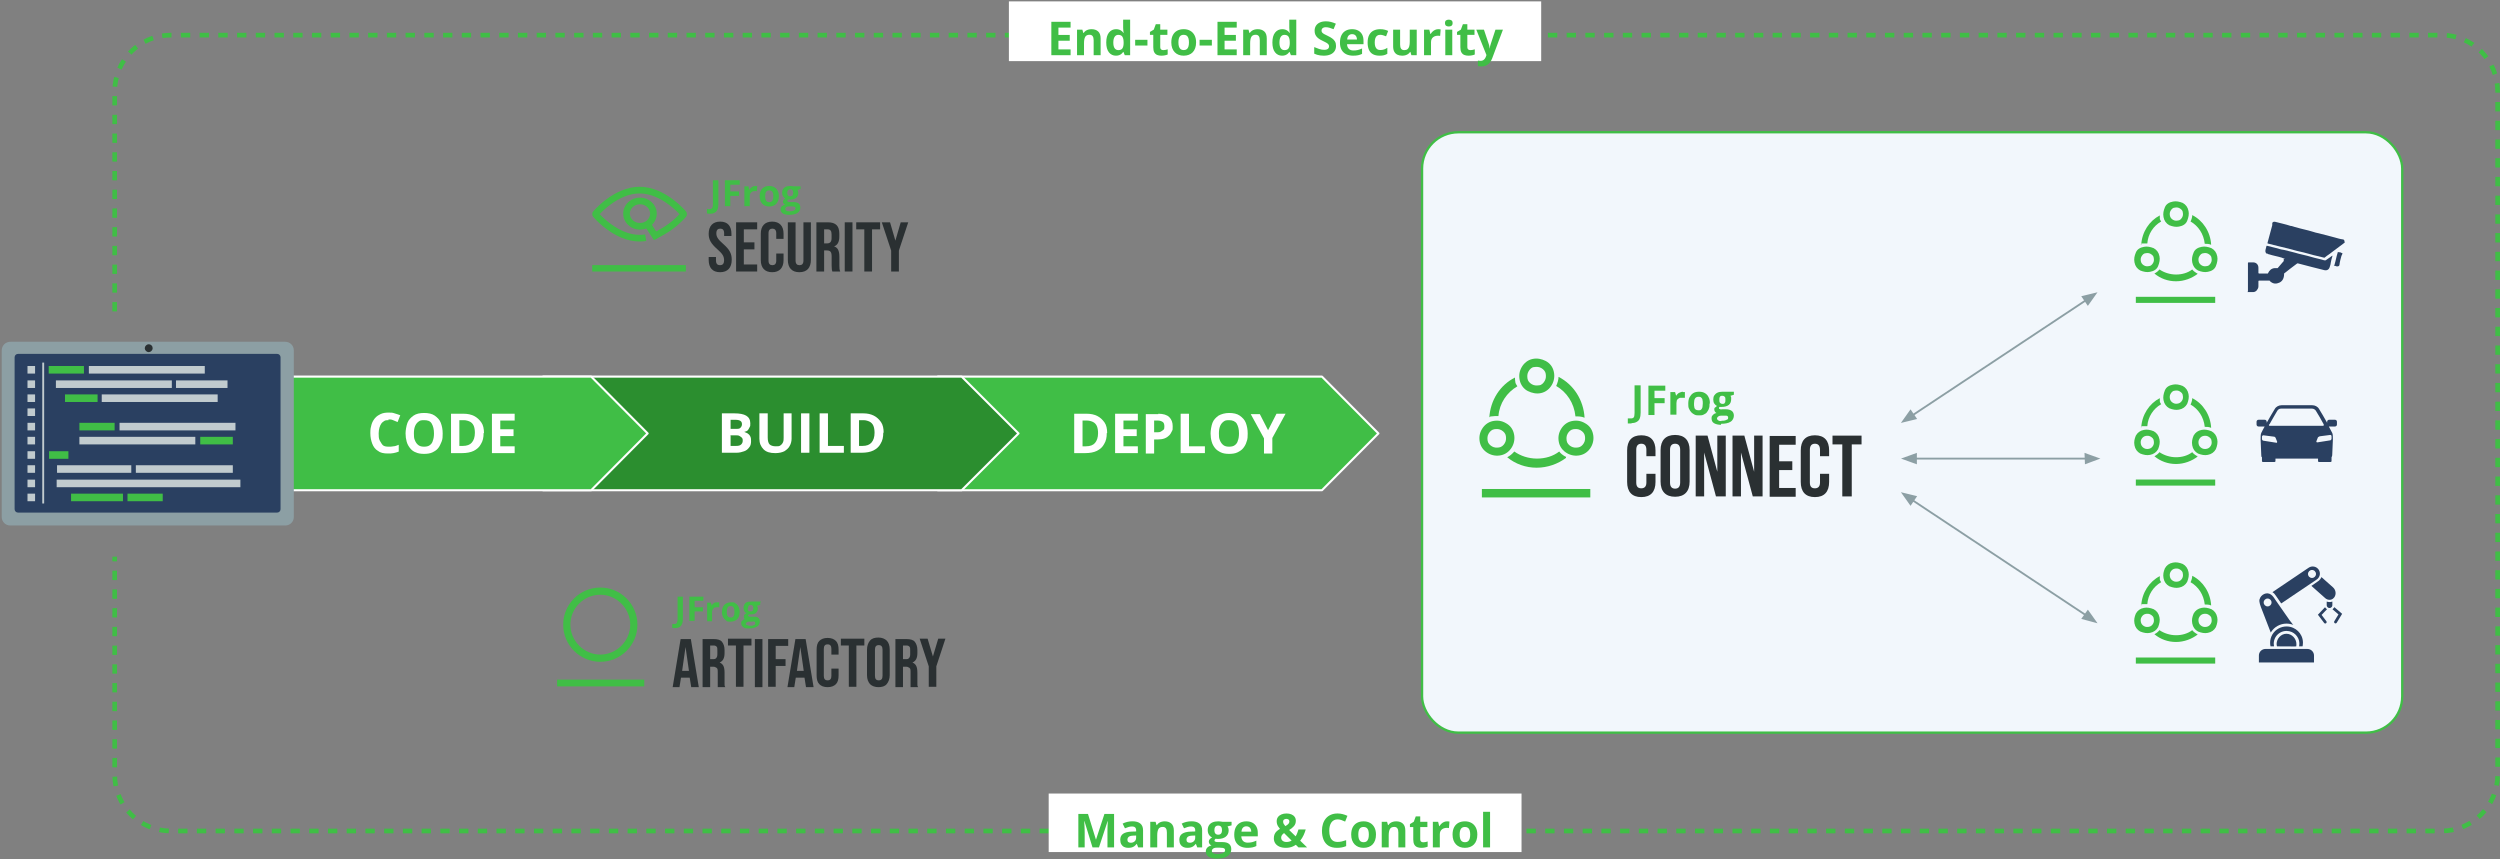 <?xml version="1.0" encoding="UTF-8"?>
<svg xmlns="http://www.w3.org/2000/svg" width="1068" height="367" viewBox="0 0 1068 367" fill="none">
  <rect x="0" y="0" width="1068" height="367" fill="#808080" stroke="none"/>
  <g clip-path="url(#clip0_4147_846)">
    <path d="M49 133.038V39C49 25.745 59.745 15 73 15H1043C1056.25 15 1067 25.745 1067 39V331C1067 344.255 1056.25 355 1043 355H73C59.745 355 49 344.255 49 331V237.818" stroke="#40BE46" stroke-width="2" stroke-dasharray="4 4"></path>
    <path fill-rule="evenodd" clip-rule="evenodd" d="M400.637 160.887H564.74L588.853 185.159L564.74 209.431H400.637V160.887Z" fill="#40BE46"></path>
    <path d="M400.637 160.887H564.74L588.853 185.159L564.74 209.431H400.637V160.887Z" stroke="white" stroke-width="0.9" stroke-linejoin="round"></path>
    <path d="M472.816 184.997C472.816 186.939 472.493 188.395 471.684 189.69C471.036 190.984 469.903 191.955 468.609 192.602C467.314 193.25 465.534 193.573 463.592 193.573H458.898V176.745H464.239C466.019 176.745 467.476 177.068 468.77 177.715C470.065 178.363 471.036 179.334 471.845 180.466C472.655 181.599 472.978 183.217 472.978 184.997H472.816ZM469.094 185.159C469.094 183.864 468.932 182.893 468.609 182.084C468.285 181.275 467.638 180.628 466.99 180.304C466.343 179.981 465.372 179.657 464.401 179.657H462.459V190.66H463.915C465.696 190.66 466.99 190.175 467.799 189.204C468.609 188.233 469.094 186.939 469.094 184.997V185.159Z" fill="white"></path>
    <path d="M486.087 193.573H476.377V176.745H486.087V179.657H479.937V183.379H485.601V186.292H479.937V190.66H486.087V193.573Z" fill="white"></path>
    <path d="M494.826 176.745C496.93 176.745 498.548 177.23 499.519 178.201C500.49 179.172 500.976 180.466 500.976 182.084C500.976 183.702 500.976 183.541 500.652 184.188C500.329 184.835 500.005 185.482 499.519 185.968C499.034 186.453 498.387 186.939 497.577 187.262C496.768 187.586 495.635 187.748 494.502 187.748H493.046V193.735H489.486V176.906H494.826V176.745ZM494.664 179.657H493.046V184.673H494.179C494.826 184.673 495.474 184.673 495.959 184.35C496.445 184.026 496.768 183.864 497.092 183.541C497.416 183.217 497.416 182.732 497.416 182.084C497.416 181.437 497.254 180.628 496.768 180.304C496.283 179.981 495.635 179.657 494.664 179.657Z" fill="white"></path>
    <path d="M504.375 193.573V176.745H507.935V190.66H514.732V193.573H504.375Z" fill="white"></path>
    <path d="M533.02 185.159C533.02 186.453 533.02 187.586 532.534 188.719C532.21 189.851 531.725 190.661 531.078 191.47C530.43 192.279 529.621 192.764 528.65 193.25C527.679 193.735 526.384 193.897 525.09 193.897C523.795 193.897 522.5 193.735 521.529 193.25C520.558 192.764 519.749 192.279 519.102 191.47C518.454 190.661 517.969 189.851 517.645 188.719C517.322 187.586 517.16 186.453 517.16 185.159C517.16 183.864 517.483 181.923 517.969 180.628C518.454 179.334 519.425 178.363 520.558 177.554C521.691 176.906 523.31 176.421 525.09 176.421C526.87 176.421 528.488 176.745 529.621 177.554C530.754 178.363 531.725 179.334 532.211 180.628C532.696 181.923 533.02 183.379 533.02 185.159ZM520.72 185.159C520.72 186.292 520.72 187.262 521.206 188.233C521.529 189.042 522.015 189.69 522.662 190.175C523.31 190.66 524.119 190.822 525.09 190.822C526.061 190.822 526.87 190.66 527.517 190.175C528.165 189.69 528.65 189.042 528.812 188.233C529.136 187.424 529.297 186.453 529.297 185.159C529.297 183.379 528.974 182.084 528.326 180.952C527.679 179.981 526.546 179.495 525.09 179.495C523.633 179.495 523.31 179.657 522.662 180.143C522.015 180.628 521.529 181.275 521.206 182.084C520.882 182.893 520.72 183.864 520.72 185.159Z" fill="white"></path>
    <path d="M541.759 183.702L545.319 176.745H549.203L543.539 187.101V193.735H539.979V187.262L534.314 176.906H538.199L541.759 183.864V183.702Z" fill="white"></path>
    <path fill-rule="evenodd" clip-rule="evenodd" d="M232.003 160.887H410.833L435.108 185.159L410.833 209.431H232.003V160.887Z" fill="#2B8E2F"></path>
    <path d="M232.003 160.887H410.833L435.108 185.159L410.833 209.431H232.003V160.887Z" stroke="white" stroke-width="0.9" stroke-linejoin="round"></path>
    <path d="M308.552 176.583H313.731C315.996 176.583 317.615 176.906 318.748 177.554C319.881 178.201 320.528 179.334 320.528 180.79C320.528 182.246 320.528 181.923 320.204 182.57C319.881 183.217 319.719 183.541 319.395 183.864C319.071 184.188 318.586 184.35 317.939 184.512C318.424 184.673 319.071 184.997 319.395 185.159C319.881 185.482 320.204 185.806 320.528 186.453C320.852 187.101 320.852 187.748 320.852 188.557C320.852 189.366 320.69 190.499 320.042 191.146C319.557 191.793 318.91 192.44 317.939 192.764C316.967 193.088 315.996 193.411 314.702 193.411H308.39V176.583H308.552ZM312.112 183.217H314.216C315.187 183.217 315.996 183.217 316.32 182.732C316.644 182.408 316.967 181.923 316.967 181.275C316.967 180.628 316.806 180.143 316.32 179.819C315.835 179.495 315.187 179.334 314.054 179.334H312.112V183.055V183.217ZM312.112 186.13V190.499H314.378C315.511 190.499 316.158 190.337 316.644 189.851C317.129 189.366 317.291 188.881 317.291 188.233C317.291 187.586 317.291 187.424 316.967 187.101C316.806 186.777 316.482 186.615 315.996 186.292C315.511 185.968 315.025 185.968 314.216 185.968H311.951L312.112 186.13Z" fill="white"></path>
    <path d="M338.168 176.583V187.424C338.168 188.557 337.845 189.69 337.359 190.499C336.874 191.47 336.064 192.117 335.093 192.764C334.122 193.25 332.828 193.573 331.209 193.573C328.944 193.573 327.325 193.088 326.192 191.955C325.059 190.822 324.412 189.366 324.412 187.424V176.583H327.973V186.939C327.973 188.395 328.296 189.366 328.782 189.851C329.267 190.337 330.238 190.661 331.371 190.661C332.504 190.661 332.828 190.66 333.313 190.337C333.799 190.013 334.122 189.69 334.446 189.042C334.77 188.395 334.77 187.748 334.77 186.939V176.583H338.33H338.168Z" fill="white"></path>
    <path d="M342.214 193.411V176.583H345.775V193.411H342.214Z" fill="white"></path>
    <path d="M350.144 193.411V176.583H353.704V190.499H360.502V193.411H350.144Z" fill="white"></path>
    <path d="M377.333 184.835C377.333 186.777 377.009 188.233 376.2 189.528C375.553 190.822 374.42 191.793 373.125 192.44C371.83 193.088 370.05 193.411 368.108 193.411H363.415V176.583H368.755C370.536 176.583 371.992 176.906 373.287 177.554C374.582 178.201 375.553 179.172 376.362 180.304C377.171 181.437 377.495 183.055 377.495 184.835H377.333ZM373.611 184.997C373.611 183.703 373.449 182.732 373.125 181.923C372.801 181.113 372.154 180.466 371.507 180.143C370.859 179.819 369.888 179.495 368.917 179.495H366.975V190.499H368.432C370.212 190.499 371.507 190.013 372.316 189.042C373.125 188.071 373.611 186.777 373.611 184.835V184.997Z" fill="white"></path>
    <path fill-rule="evenodd" clip-rule="evenodd" d="M73.727 160.887H252.556L276.67 185.159L252.556 209.431H73.727V160.887Z" fill="#40BE46"></path>
    <path d="M73.727 160.887H252.556L276.67 185.159L252.556 209.431H73.727V160.887Z" stroke="white" stroke-width="0.9" stroke-linejoin="round"></path>
    <path d="M165.974 179.495C165.326 179.495 164.679 179.495 164.194 179.819C163.708 180.143 163.223 180.466 162.899 180.952C162.575 181.437 162.251 182.084 162.09 182.732C161.928 183.379 161.766 184.188 161.766 185.159C161.766 186.13 161.766 187.424 162.251 188.233C162.737 189.042 163.061 189.69 163.546 190.175C164.032 190.661 165.003 190.822 165.974 190.822C166.945 190.822 167.268 190.822 168.078 190.661C168.725 190.661 169.534 190.337 170.343 190.013V192.926C169.534 193.25 168.887 193.411 168.078 193.573C167.268 193.735 166.621 193.735 165.65 193.735C163.87 193.735 162.413 193.411 161.442 192.602C160.309 191.955 159.5 190.822 159.015 189.528C158.529 188.233 158.206 186.777 158.206 184.997C158.206 183.217 158.367 182.57 158.691 181.437C159.015 180.304 159.5 179.495 160.148 178.686C160.795 177.877 161.604 177.392 162.575 176.906C163.546 176.421 164.679 176.259 165.974 176.259C167.268 176.259 167.592 176.259 168.563 176.583C169.534 176.906 170.181 177.068 170.991 177.392L169.858 180.304C169.21 179.981 168.563 179.819 167.916 179.495C167.268 179.172 166.621 179.172 165.974 179.172V179.495Z" fill="white"></path>
    <path d="M189.116 185.159C189.116 186.453 189.116 187.586 188.631 188.719C188.145 189.851 187.822 190.661 187.174 191.47C186.527 192.279 185.718 192.764 184.747 193.25C183.776 193.735 182.481 193.897 181.186 193.897C179.892 193.897 178.597 193.735 177.626 193.25C176.655 192.926 175.846 192.279 175.198 191.47C174.551 190.661 174.066 189.851 173.742 188.719C173.418 187.586 173.256 186.453 173.256 185.159C173.256 183.864 173.58 181.923 174.066 180.628C174.551 179.334 175.522 178.363 176.655 177.554C177.788 176.745 179.406 176.421 181.186 176.421C182.967 176.421 184.585 176.745 185.718 177.554C186.851 178.363 187.822 179.334 188.307 180.628C188.793 181.923 189.116 183.379 189.116 185.159ZM176.817 185.159C176.817 186.292 176.817 187.262 177.302 188.233C177.626 189.042 178.111 189.69 178.759 190.175C179.406 190.66 180.215 190.822 181.186 190.822C182.157 190.822 182.967 190.66 183.614 190.175C184.261 189.69 184.747 189.042 184.909 188.233C185.232 187.424 185.394 186.453 185.394 185.159C185.394 183.379 185.07 182.084 184.423 180.952C183.776 179.819 182.643 179.495 181.186 179.495C179.73 179.495 179.406 179.657 178.759 180.143C178.111 180.628 177.626 181.275 177.302 182.084C176.979 182.893 176.817 183.864 176.817 185.159Z" fill="white"></path>
    <path d="M206.595 184.997C206.595 186.939 206.271 188.395 205.462 189.69C204.815 190.984 203.682 191.955 202.387 192.602C201.092 193.25 199.312 193.573 197.37 193.573H192.677V176.745H198.017C199.798 176.745 201.254 177.068 202.549 177.715C203.843 178.363 204.815 179.334 205.624 180.466C206.433 181.599 206.757 183.217 206.757 184.997H206.595ZM202.872 184.997C202.872 183.703 202.711 182.732 202.387 181.923C202.063 181.114 201.416 180.466 200.769 180.143C200.121 179.819 199.15 179.495 198.179 179.495H196.237V190.499H197.694C199.474 190.499 200.769 190.013 201.578 189.042C202.387 188.072 202.872 186.777 202.872 184.835V184.997Z" fill="white"></path>
    <path d="M219.865 193.573H210.155V176.745H219.865V179.657H213.716V183.379H219.38V186.292H213.716V190.661H219.865V193.573Z" fill="white"></path>
    <path d="M122.116 146H4.461C2.357 146 0.738 147.618 0.738 149.722V220.92C0.738 222.861 2.357 224.48 4.299 224.48H121.954C123.896 224.48 125.514 222.861 125.514 220.92V149.722C125.514 147.618 123.896 146 121.792 146H122.116Z" fill="#8C9FA4"></path>
    <path d="M118.394 151.178H7.697C6.888 151.178 6.241 151.825 6.241 152.634V217.522C6.241 218.331 6.888 218.978 7.697 218.978H118.394C119.203 218.978 119.85 218.331 119.85 217.522V152.634C119.85 151.825 119.203 151.178 118.394 151.178Z" fill="#2A4061"></path>
    <path d="M64.826 148.751C64.826 147.942 64.178 147.456 63.531 147.456C62.884 147.456 62.236 148.104 62.236 148.751C62.236 149.398 62.884 150.045 63.531 150.045C64.178 150.045 64.826 149.398 64.826 148.751Z" fill="#2A3032" stroke="#2A3032" stroke-width="0.8" stroke-miterlimit="10"></path>
    <path d="M18.864 154.9H18.055V215.094H18.864V154.9Z" fill="#C1CBCE"></path>
    <path d="M14.98 156.356H11.743V159.592H14.98V156.356Z" fill="#C1CBCE"></path>
    <path d="M14.98 162.505H11.743V165.741H14.98V162.505Z" fill="#C1CBCE"></path>
    <path d="M14.98 168.492H11.743V171.728H14.98V168.492Z" fill="#C1CBCE"></path>
    <path d="M14.98 174.479H11.743V177.715H14.98V174.479Z" fill="#C1CBCE"></path>
    <path d="M14.98 180.628H11.743V183.864H14.98V180.628Z" fill="#C1CBCE"></path>
    <path d="M14.98 186.615H11.743V189.852H14.98V186.615Z" fill="#C1CBCE"></path>
    <path d="M14.98 192.764H11.743V196H14.98V192.764Z" fill="#C1CBCE"></path>
    <path d="M14.98 198.751H11.743V201.988H14.98V198.751Z" fill="#C1CBCE"></path>
    <path d="M14.98 204.9H11.743V208.136H14.98V204.9Z" fill="#C1CBCE"></path>
    <path d="M14.98 210.887H11.743V214.124H14.98V210.887Z" fill="#C1CBCE"></path>
    <path d="M35.857 156.356H20.806V159.592H35.857V156.356Z" fill="#40BE46"></path>
    <path d="M97.193 162.505H75.183V165.741H97.193V162.505Z" fill="#C1CBCE"></path>
    <path d="M56.087 198.751H24.366V201.988H56.087V198.751Z" fill="#C1CBCE"></path>
    <path d="M41.683 168.492H27.765V171.728H41.683V168.492Z" fill="#40BE46"></path>
    <path d="M87.483 156.356H37.961V159.592H87.483V156.356Z" fill="#C1CBCE"></path>
    <path d="M48.966 180.628H33.915V183.864H48.966V180.628Z" fill="#40BE46"></path>
    <path d="M52.526 210.887H30.355V214.124H52.526V210.887Z" fill="#40BE46"></path>
    <path d="M69.519 210.887H54.468V214.124H69.519V210.887Z" fill="#40BE46"></path>
    <path d="M100.592 180.628H51.07V183.864H100.592V180.628Z" fill="#C1CBCE"></path>
    <path d="M99.459 198.751H58.029V201.988H99.459V198.751Z" fill="#C1CBCE"></path>
    <path d="M73.403 162.505H23.881V165.741H73.403V162.505Z" fill="#C1CBCE"></path>
    <path d="M102.696 204.9H24.205V208.136H102.696V204.9Z" fill="#C1CBCE"></path>
    <path d="M92.985 168.492H43.463V171.728H92.985V168.492Z" fill="#C1CBCE"></path>
    <path d="M99.459 186.615H85.541V189.852H99.459V186.615Z" fill="#40BE46"></path>
    <path d="M29.222 192.764H20.968V196H29.222V192.764Z" fill="#40BE46"></path>
    <path d="M83.437 186.615H33.915V189.852H83.437V186.615Z" fill="#C1CBCE"></path>
    <rect x="607.5" y="56.5" width="418.735" height="256.488" rx="15.5" fill="#F2F7FC"></rect>
    <rect x="607.5" y="56.5" width="418.735" height="256.488" rx="15.5" stroke="#40BE46"></rect>
    <path d="M677.072 180.761C678.948 181.771 680.103 183.358 680.536 185.378C680.968 187.253 680.68 189.273 679.67 191.005C678.66 192.736 677.072 194.035 675.052 194.467C673.176 194.9 671.156 194.612 669.424 193.602C667.693 192.592 666.394 191.005 665.961 188.985C665.528 186.965 665.817 185.089 666.827 183.358C667.837 181.626 669.424 180.328 671.445 179.895C673.465 179.462 675.341 179.751 677.072 180.761ZM677.072 186.243C676.928 185.233 676.207 184.368 675.196 183.791C674.186 183.214 673.176 183.214 672.166 183.358C671.156 183.502 670.29 184.224 669.713 185.233C669.136 186.243 669.136 187.253 669.28 188.263C669.424 189.273 670.146 190.139 671.156 190.716C672.166 191.293 673.176 191.293 674.186 191.149C675.196 191.005 676.062 190.283 676.639 189.273C677.217 188.263 677.217 187.253 677.072 186.243Z" fill="#40BE46"></path>
    <path d="M643.306 180.761C645.182 181.771 646.336 183.358 646.769 185.378C647.202 187.253 646.913 189.273 645.903 191.005C644.893 192.736 643.306 194.035 641.286 194.467C639.41 194.9 637.39 194.612 635.658 193.602C633.926 192.592 632.628 191.005 632.195 188.985C631.762 186.965 632.051 185.089 633.061 183.358C634.071 181.626 635.658 180.328 637.678 179.895C639.698 179.462 641.574 179.751 643.306 180.761ZM643.306 186.243C643.162 185.233 642.44 184.368 641.43 183.791C640.42 183.214 639.41 183.214 638.4 183.358C637.39 183.502 636.524 184.224 635.947 185.233C635.369 186.243 635.369 187.253 635.514 188.263C635.658 189.273 636.38 190.139 637.39 190.716C638.4 191.293 639.41 191.293 640.42 191.149C641.43 191.005 642.296 190.283 642.873 189.273C643.45 188.263 643.45 187.253 643.306 186.243Z" fill="#40BE46"></path>
    <path d="M660.333 154.213C662.209 155.223 663.364 156.81 663.796 158.83C664.229 160.706 663.941 162.726 662.931 164.457C661.921 166.189 660.333 167.487 658.313 167.92C656.437 168.353 654.417 167.92 652.685 167.054C650.954 166.189 649.655 164.457 649.222 162.437C648.789 160.417 649.078 158.542 650.088 156.81C651.098 155.079 652.685 153.781 654.706 153.348C656.726 152.915 658.602 153.348 660.333 154.213ZM660.333 159.696C660.189 158.686 659.467 157.82 658.457 157.243C657.447 156.666 656.437 156.666 655.427 156.81C654.417 156.81 653.551 157.676 652.974 158.686C652.397 159.696 652.397 160.706 652.541 161.716C652.685 162.726 653.407 163.592 654.417 164.169C655.427 164.746 656.437 164.746 657.447 164.601C658.457 164.601 659.323 163.736 659.9 162.726C660.478 161.716 660.478 160.706 660.333 159.696Z" fill="#40BE46"></path>
    <path d="M679.381 212.502H633.061V208.895H679.381V212.502Z" fill="#40BE46"></path>
    <path fill-rule="evenodd" clip-rule="evenodd" d="M668.991 195.622C665.528 198.219 661.055 199.806 656.437 199.806C651.82 199.806 647.346 198.219 643.883 195.333C645.037 194.756 646.048 193.89 646.913 192.88C649.511 194.756 652.974 195.91 656.581 195.91C660.189 195.91 663.508 194.9 666.105 192.88C666.683 193.746 667.693 194.467 668.703 195.045C668.703 195.045 668.847 195.045 669.136 195.189H668.991C668.991 195.285 668.991 195.333 668.991 195.333V195.622Z" fill="#40BE46"></path>
    <path fill-rule="evenodd" clip-rule="evenodd" d="M636.235 178.452C636.668 170.95 640.853 164.457 647.202 161.283C647.202 161.86 647.202 162.437 647.346 163.159C647.346 163.736 647.779 164.313 648.212 165.034C643.739 167.631 640.564 172.248 640.131 177.731C639.121 177.731 638.256 177.731 637.245 177.875C636.813 177.875 636.668 177.875 636.235 178.308C636.235 178.452 636.235 178.452 636.235 178.452Z" fill="#40BE46"></path>
    <path fill-rule="evenodd" clip-rule="evenodd" d="M676.928 178.452C676.495 170.95 672.311 164.313 665.817 160.994C665.817 162.149 665.384 163.591 664.807 164.89C669.28 167.487 672.455 172.104 673.032 177.875C674.186 177.875 675.629 177.875 676.928 178.452Z" fill="#40BE46"></path>
    <path d="M707.231 202.403V205.865C707.231 210.05 705.211 212.358 701.171 212.358C697.13 212.358 695.11 210.05 695.11 205.865V192.447C695.11 188.263 697.13 185.955 701.171 185.955C705.211 185.955 707.231 188.263 707.231 192.447V194.9H703.335V192.159C703.335 190.283 702.469 189.562 701.171 189.562C699.872 189.562 699.006 190.283 699.006 192.159V206.154C699.006 208.03 699.872 208.607 701.171 208.607C702.469 208.607 703.335 207.885 703.335 206.154V202.403H707.231Z" fill="#2A3032"></path>
    <path d="M709.396 192.303C709.396 188.119 711.56 185.811 715.6 185.811C719.641 185.811 721.805 188.119 721.805 192.303V205.721C721.805 209.905 719.641 212.214 715.6 212.214C711.56 212.214 709.396 209.905 709.396 205.721V192.303ZM713.436 206.154C713.436 208.03 714.302 208.751 715.6 208.751C716.899 208.751 717.765 208.03 717.765 206.154V192.159C717.765 190.283 716.899 189.562 715.6 189.562C714.302 189.562 713.436 190.283 713.436 192.159V206.154Z" fill="#2A3032"></path>
    <path d="M728.01 193.313V212.07H724.403V186.099H729.453L733.638 201.537V186.099H737.246V212.07H733.061L728.01 193.313Z" fill="#2A3032"></path>
    <path d="M743.739 193.313V212.07H740.132V186.099H745.182L749.367 201.537V186.099H752.974V212.07H748.79L743.739 193.313Z" fill="#2A3032"></path>
    <path d="M760.045 197.064H765.673V200.816H760.045V208.463H767.116V212.214H756.005V186.243H767.116V189.995H760.045V197.209V197.064Z" fill="#2A3032"></path>
    <path d="M781.402 202.403V205.865C781.402 210.05 779.381 212.358 775.341 212.358C771.3 212.358 769.28 210.05 769.28 205.865V192.447C769.28 188.263 771.3 185.955 775.341 185.955C779.381 185.955 781.402 188.263 781.402 192.447V194.9H777.505V192.159C777.505 190.283 776.64 189.562 775.341 189.562C774.042 189.562 773.176 190.283 773.176 192.159V206.154C773.176 208.03 774.042 208.607 775.341 208.607C776.64 208.607 777.505 207.885 777.505 206.154V202.403H781.402Z" fill="#2A3032"></path>
    <path d="M782.7 186.099H795.254V189.85H791.07V212.07H787.029V189.85H782.844V186.099H782.7Z" fill="#2A3032"></path>
    <path d="M696.986 180.905C696.697 180.905 696.409 180.905 696.12 180.905C695.831 180.905 695.687 180.905 695.398 180.905V178.741C695.543 178.741 695.831 178.741 695.976 178.741C696.12 178.741 696.409 178.741 696.697 178.741C696.986 178.741 697.274 178.741 697.563 178.597C697.852 178.452 697.996 178.308 698.14 177.875C698.14 177.587 698.284 177.154 698.284 176.432V164.602H700.882V176.288C700.882 177.298 700.738 178.164 700.449 178.885C700.16 179.607 699.583 180.039 699.006 180.328C698.429 180.617 697.707 180.761 696.986 180.761V180.905Z" fill="#40BE46"></path>
    <path d="M706.798 177.298H704.201V164.746H711.416V166.91H706.798V170.084H711.127V172.248H706.798V177.154V177.298Z" fill="#40BE46"></path>
    <path d="M718.919 167.487C718.919 167.487 719.208 167.487 719.352 167.487C719.497 167.487 719.641 167.487 719.785 167.487V169.94C719.497 169.94 719.352 169.94 719.208 169.94C719.064 169.94 718.919 169.94 718.775 169.94C718.487 169.94 718.054 169.94 717.765 169.94C717.476 169.94 717.188 170.228 716.899 170.373C716.611 170.517 716.466 170.805 716.322 171.094C716.322 171.383 716.178 171.815 716.178 172.248V177.154H713.58V167.487H715.601L716.033 169.074C716.178 168.786 716.466 168.497 716.755 168.208C717.044 167.92 717.332 167.776 717.765 167.631C718.198 167.487 718.487 167.343 718.919 167.343V167.487Z" fill="#40BE46"></path>
    <path d="M730.319 172.393C730.319 173.258 730.319 173.835 730.031 174.557C729.886 175.134 729.453 175.711 729.165 176.144C728.876 176.577 728.299 176.865 727.722 177.154C727.145 177.442 726.567 177.442 725.846 177.442C725.124 177.442 724.547 177.442 723.97 177.154C723.393 176.865 722.96 176.577 722.527 176.144C722.094 175.711 721.805 175.134 721.517 174.557C721.228 173.98 721.228 173.258 721.228 172.393C721.228 171.527 721.373 170.373 721.805 169.651C722.238 168.93 722.671 168.353 723.393 167.92C724.114 167.487 724.98 167.343 725.846 167.343C726.712 167.343 727.577 167.487 728.299 167.92C729.02 168.353 729.598 168.93 729.886 169.651C730.319 170.373 730.463 171.238 730.463 172.393H730.319ZM723.681 172.393C723.681 172.97 723.681 173.547 723.826 173.98C723.826 174.412 724.114 174.701 724.403 174.99C724.691 175.134 725.124 175.278 725.557 175.278C725.99 175.278 726.423 175.278 726.712 174.99C727 174.701 727.145 174.412 727.289 173.98C727.289 173.547 727.433 172.97 727.433 172.393C727.433 171.815 727.433 171.238 727.289 170.805C727.289 170.373 727 170.084 726.712 169.796C726.423 169.507 725.99 169.507 725.557 169.507C724.836 169.507 724.403 169.796 724.114 170.228C723.826 170.661 723.681 171.383 723.681 172.393Z" fill="#40BE46"></path>
    <path d="M735.225 181.482C733.927 181.482 732.917 181.194 732.195 180.761C731.474 180.328 731.185 179.607 731.185 178.741C731.185 177.875 731.329 177.731 731.762 177.298C732.051 176.865 732.628 176.577 733.35 176.432C733.061 176.432 732.917 176.144 732.628 175.855C732.484 175.567 732.339 175.278 732.339 174.99C732.339 174.701 732.339 174.268 732.628 174.124C732.917 173.98 733.205 173.691 733.494 173.403C733.061 173.258 732.628 172.825 732.339 172.393C732.051 171.96 731.907 171.383 731.907 170.661C731.907 169.94 732.051 169.363 732.339 168.93C732.628 168.497 733.061 168.064 733.638 167.776C734.215 167.487 734.937 167.343 735.803 167.343C736.668 167.343 736.236 167.343 736.38 167.343C736.524 167.343 736.813 167.343 736.957 167.343C737.101 167.343 737.246 167.343 737.39 167.343H740.709V168.641L739.266 169.074C739.266 169.218 739.554 169.507 739.554 169.796C739.554 170.084 739.554 170.228 739.554 170.517C739.554 171.527 739.266 172.393 738.544 172.97C737.823 173.547 736.813 173.835 735.514 173.835C735.225 173.835 734.937 173.835 734.648 173.835C734.648 173.835 734.36 173.98 734.36 174.124C734.36 174.268 734.36 174.412 734.36 174.412C734.36 174.412 734.36 174.701 734.504 174.701C734.648 174.701 734.793 174.701 734.937 174.845C735.081 174.99 735.37 174.845 735.803 174.845H737.39C738.4 174.845 739.266 175.134 739.843 175.567C740.42 176 740.709 176.721 740.709 177.587C740.709 178.452 740.276 179.607 739.266 180.184C738.4 180.761 736.957 181.049 735.225 181.049V181.482ZM735.37 179.751C735.947 179.751 736.524 179.751 736.957 179.607C737.39 179.462 737.679 179.318 737.967 179.174C738.256 179.029 738.256 178.741 738.256 178.452C738.256 178.164 738.256 178.019 738.111 177.875C738.111 177.875 737.823 177.587 737.534 177.587C737.246 177.587 736.957 177.587 736.524 177.587H735.225C734.937 177.587 734.648 177.587 734.36 177.731C734.071 177.875 733.927 178.019 733.782 178.164C733.638 178.308 733.494 178.597 733.494 178.741C733.494 179.029 733.638 179.318 734.071 179.607C734.504 179.895 734.937 179.895 735.514 179.895L735.37 179.751ZM735.803 172.537C736.236 172.537 736.668 172.537 736.813 172.104C737.101 171.815 737.101 171.383 737.101 170.805C737.101 170.228 737.101 169.796 736.813 169.507C736.524 169.218 736.236 169.074 735.803 169.074C735.37 169.074 734.937 169.074 734.793 169.507C734.504 169.796 734.504 170.228 734.504 170.805C734.504 171.383 734.504 171.671 734.793 172.104C735.081 172.393 735.37 172.537 735.803 172.537Z" fill="#40BE46"></path>
    <path d="M944.75 106.024C946.048 106.745 946.914 107.899 947.203 109.487C947.491 110.785 947.203 112.228 946.626 113.671C946.048 115.113 944.75 115.835 943.162 116.123C941.864 116.412 940.421 116.123 938.978 115.546C937.679 114.825 936.813 113.671 936.525 112.084C936.236 110.496 936.525 109.342 937.102 107.899C937.679 106.457 938.978 105.735 940.565 105.447C941.864 105.158 943.307 105.447 944.75 106.024ZM944.75 110.208C944.75 109.487 944.173 108.909 943.451 108.477C942.729 108.044 942.008 108.044 941.286 108.188C940.565 108.188 939.988 108.765 939.555 109.487C939.122 110.208 939.122 110.929 939.266 111.651C939.411 112.372 939.843 112.949 940.565 113.382C941.286 113.815 942.008 113.815 942.729 113.671C943.451 113.671 944.028 113.094 944.461 112.372C944.894 111.651 944.894 110.929 944.75 110.208Z" fill="#40BE46"></path>
    <path d="M920.074 106.024C921.373 106.745 922.239 107.899 922.527 109.487C922.816 110.785 922.527 112.228 921.95 113.671C921.373 115.113 920.074 115.835 918.487 116.123C917.188 116.412 915.745 116.123 914.302 115.546C913.003 114.825 912.138 113.671 911.849 112.084C911.56 110.496 911.849 109.342 912.426 107.899C913.003 106.457 914.302 105.735 915.889 105.447C917.188 105.158 918.631 105.447 920.074 106.024ZM920.074 110.208C920.074 109.487 919.497 108.909 918.775 108.477C918.054 108.044 917.332 108.044 916.611 108.188C915.889 108.188 915.312 108.765 914.879 109.487C914.446 110.208 914.446 110.929 914.591 111.651C914.735 112.372 915.168 112.949 915.889 113.382C916.611 113.815 917.332 113.815 918.054 113.671C918.775 113.671 919.353 113.094 919.786 112.372C920.218 111.651 920.219 110.929 920.074 110.208Z" fill="#40BE46"></path>
    <path d="M932.484 86.69C933.783 87.412 934.649 88.566 934.937 90.153C935.226 91.451 934.937 92.894 934.36 94.337C933.783 95.78 932.484 96.501 930.897 96.79C929.598 97.079 928.155 96.79 926.712 96.213C925.413 95.491 924.548 94.337 924.259 92.75C923.97 91.163 924.259 90.009 924.836 88.566C925.413 87.123 926.712 86.402 928.299 86.113C929.598 85.825 931.041 86.113 932.484 86.69ZM932.484 90.73C932.484 90.009 931.907 89.432 931.185 88.999C930.464 88.566 929.742 88.566 929.021 88.71C928.299 88.71 927.722 89.287 927.289 90.009C926.856 90.73 926.856 91.452 927.001 92.173C927.145 92.894 927.578 93.472 928.299 93.904C929.021 94.337 929.742 94.337 930.464 94.193C931.185 94.193 931.763 93.616 932.195 92.894C932.628 92.173 932.628 91.452 932.484 90.73Z" fill="#40BE46"></path>
    <path d="M946.337 129.397H912.427V126.8H946.337V129.397Z" fill="#40BE46"></path>
    <path fill-rule="evenodd" clip-rule="evenodd" d="M938.833 116.989C936.38 118.865 933.061 120.163 929.598 120.163C926.135 120.163 922.96 119.009 920.363 116.845C921.229 116.412 921.95 115.835 922.527 115.113C924.403 116.412 927.001 117.278 929.598 117.278C932.195 117.278 934.649 116.556 936.524 115.113C936.957 115.691 937.679 116.268 938.4 116.701H938.689V116.989H938.545H938.833Z" fill="#40BE46"></path>
    <path fill-rule="evenodd" clip-rule="evenodd" d="M914.735 104.581C915.024 99.098 918.198 94.337 922.672 92.029V93.327C922.672 93.76 922.96 94.193 923.249 94.626C919.93 96.501 917.621 99.964 917.333 104.004H915.312C915.024 104.004 914.879 104.004 914.591 104.292V104.581H914.735Z" fill="#40BE46"></path>
    <path fill-rule="evenodd" clip-rule="evenodd" d="M944.605 104.581C944.317 99.098 941.142 94.193 936.524 91.884C936.524 92.75 936.236 93.76 935.803 94.626C939.122 96.501 941.431 99.964 941.864 104.148C942.729 104.148 943.74 104.148 944.605 104.581Z" fill="#40BE46"></path>
    <path d="M944.75 184.224C946.048 184.945 946.914 186.099 947.203 187.686C947.491 188.985 947.203 190.428 946.626 191.87C945.904 193.169 944.75 194.035 943.162 194.323C941.864 194.612 940.421 194.323 938.978 193.746C937.679 193.025 936.813 191.87 936.525 190.283C936.236 188.696 936.525 187.542 937.102 186.099C937.823 184.801 938.978 183.935 940.565 183.646C941.864 183.358 943.307 183.646 944.75 184.224ZM944.75 188.263C944.75 187.542 944.173 186.965 943.451 186.532C942.729 186.099 942.008 186.099 941.286 186.243C940.565 186.388 939.988 186.821 939.555 187.542C939.122 188.263 939.122 188.985 939.266 189.706C939.411 190.428 939.843 191.005 940.565 191.438C941.286 191.87 942.008 191.87 942.729 191.726C943.451 191.582 944.028 191.149 944.461 190.428C944.894 189.706 944.894 188.985 944.75 188.263Z" fill="#40BE46"></path>
    <path d="M920.074 184.224C921.373 184.945 922.239 186.099 922.527 187.686C922.816 188.985 922.527 190.428 921.95 191.87C921.229 193.169 920.074 194.035 918.487 194.323C917.188 194.612 915.745 194.323 914.302 193.746C913.003 193.025 912.138 191.87 911.849 190.283C911.56 188.696 911.849 187.542 912.426 186.099C913.148 184.801 914.302 183.935 915.889 183.646C917.188 183.358 918.631 183.646 920.074 184.224ZM920.074 188.263C920.074 187.542 919.497 186.965 918.775 186.532C918.054 186.099 917.332 186.099 916.611 186.243C915.889 186.388 915.312 186.821 914.879 187.542C914.446 188.263 914.446 188.985 914.591 189.706C914.735 190.428 915.168 191.005 915.889 191.438C916.611 191.87 917.332 191.87 918.054 191.726C918.775 191.582 919.353 191.149 919.786 190.428C920.218 189.706 920.219 188.985 920.074 188.263Z" fill="#40BE46"></path>
    <path d="M932.484 164.89C933.783 165.611 934.649 166.766 934.937 168.353C935.226 169.651 934.937 171.094 934.36 172.537C933.639 173.835 932.484 174.701 930.897 174.99C929.598 175.278 928.155 174.99 926.712 174.413C925.413 173.691 924.548 172.537 924.259 170.95C923.97 169.651 924.259 168.208 924.836 166.766C925.413 165.323 926.712 164.601 928.299 164.313C929.598 164.024 931.041 164.313 932.484 164.89ZM932.484 168.93C932.484 168.208 931.907 167.631 931.185 167.199C930.464 166.766 929.742 166.766 929.021 166.91C928.299 166.91 927.722 167.487 927.289 168.208C926.856 168.93 926.856 169.651 927.001 170.373C927.145 171.094 927.578 171.671 928.299 172.104C929.021 172.537 929.742 172.537 930.464 172.393C931.185 172.248 931.763 171.815 932.195 171.094C932.628 170.373 932.628 169.651 932.484 168.93Z" fill="#40BE46"></path>
    <path d="M946.337 207.453H912.427V204.855H946.337V207.453Z" fill="#40BE46"></path>
    <path fill-rule="evenodd" clip-rule="evenodd" d="M938.833 195.044C936.38 196.92 933.061 198.219 929.598 198.219C926.135 198.219 922.96 197.064 920.363 194.9C921.229 194.467 921.95 193.89 922.527 193.169C924.403 194.467 927.001 195.333 929.598 195.333C932.195 195.333 934.649 194.612 936.524 193.169C936.957 193.746 937.679 194.323 938.4 194.756H938.689V195.044H938.833Z" fill="#40BE46"></path>
    <path fill-rule="evenodd" clip-rule="evenodd" d="M914.735 182.636C915.024 177.154 918.198 172.393 922.672 170.084V171.383C922.672 171.815 922.96 172.248 923.249 172.681C919.93 174.557 917.621 178.019 917.333 182.059C916.611 182.059 916.034 182.059 915.312 182.059C915.024 182.059 914.879 182.059 914.591 182.348V182.492L914.735 182.636Z" fill="#40BE46"></path>
    <path fill-rule="evenodd" clip-rule="evenodd" d="M944.605 182.781C944.317 177.298 941.142 172.393 936.524 170.084C936.524 170.95 936.236 171.96 935.803 172.825C939.122 174.701 941.431 178.164 941.864 182.348C942.729 182.348 943.74 182.348 944.605 182.781Z" fill="#40BE46"></path>
    <path d="M944.75 260.259C946.048 260.98 946.914 262.135 947.203 263.722C947.491 265.02 947.203 266.463 946.626 267.906C945.904 269.204 944.75 270.07 943.162 270.359C941.864 270.647 940.421 270.359 938.978 269.781C937.679 269.06 936.813 267.906 936.525 266.319C936.236 264.732 936.525 263.577 937.102 262.135C937.823 260.836 938.978 259.97 940.565 259.682C941.864 259.393 943.307 259.682 944.75 260.259ZM944.75 264.299C944.75 263.577 944.173 263 943.451 262.567C942.729 262.135 942.008 262.135 941.286 262.279C940.565 262.423 939.988 262.856 939.555 263.577C939.122 264.299 939.122 265.02 939.266 265.742C939.411 266.463 939.843 267.04 940.565 267.473C941.286 267.906 942.008 267.906 942.729 267.762C943.451 267.617 944.028 267.184 944.461 266.463C944.894 265.742 944.894 265.02 944.75 264.299Z" fill="#40BE46"></path>
    <path d="M920.074 260.259C921.373 260.98 922.239 262.135 922.527 263.722C922.816 265.02 922.527 266.463 921.95 267.906C921.229 269.204 920.074 270.07 918.487 270.359C917.188 270.647 915.745 270.359 914.302 269.781C913.003 269.06 912.138 267.906 911.849 266.319C911.56 264.732 911.849 263.577 912.426 262.135C913.148 260.836 914.302 259.97 915.889 259.682C917.188 259.393 918.631 259.682 920.074 260.259ZM920.074 264.299C920.074 263.577 919.497 263 918.775 262.567C918.054 262.135 917.332 262.135 916.611 262.279C915.889 262.423 915.312 262.856 914.879 263.577C914.446 264.299 914.446 265.02 914.591 265.742C914.735 266.463 915.168 267.04 915.889 267.473C916.611 267.906 917.332 267.906 918.054 267.762C918.775 267.617 919.353 267.184 919.786 266.463C920.218 265.742 920.219 265.02 920.074 264.299Z" fill="#40BE46"></path>
    <path d="M932.484 240.925C933.783 241.647 934.649 242.801 934.937 244.388C935.226 245.687 934.937 247.129 934.36 248.572C933.639 249.871 932.484 250.736 930.897 251.025C929.598 251.314 928.155 251.025 926.712 250.448C925.413 249.726 924.548 248.572 924.259 246.985C923.97 245.398 924.259 244.244 924.836 242.801C925.558 241.503 926.712 240.637 928.299 240.348C929.598 240.06 931.041 240.348 932.484 240.925ZM932.484 244.965C932.484 244.244 931.907 243.667 931.185 243.234C930.464 242.801 929.742 242.801 929.021 242.945C928.299 243.09 927.722 243.522 927.289 244.244C926.856 244.965 926.856 245.687 927.001 246.408C927.145 247.129 927.578 247.707 928.299 248.139C929.021 248.572 929.742 248.572 930.464 248.428C931.185 248.284 931.763 247.851 932.195 247.129C932.628 246.408 932.628 245.687 932.484 244.965Z" fill="#40BE46"></path>
    <path d="M946.337 283.488H912.427V280.891H946.337V283.488Z" fill="#40BE46"></path>
    <path fill-rule="evenodd" clip-rule="evenodd" d="M938.833 271.08C936.38 272.956 933.061 274.254 929.598 274.254C926.135 274.254 922.96 273.1 920.363 270.936C921.229 270.503 921.95 269.926 922.527 269.204C924.403 270.503 927.001 271.368 929.598 271.368C932.195 271.368 934.649 270.647 936.524 269.204C936.957 269.781 937.679 270.359 938.4 270.791H938.689V271.08H938.833Z" fill="#40BE46"></path>
    <path fill-rule="evenodd" clip-rule="evenodd" d="M914.735 258.672C915.024 253.189 918.198 248.428 922.672 246.12V247.418C922.672 247.851 922.96 248.284 923.249 248.717C919.93 250.592 917.621 254.055 917.333 258.095C916.611 258.095 916.034 258.095 915.312 258.095C915.024 258.095 914.879 258.095 914.591 258.383V258.528L914.735 258.672Z" fill="#40BE46"></path>
    <path fill-rule="evenodd" clip-rule="evenodd" d="M944.605 258.672C944.317 253.189 941.142 248.284 936.524 245.975C936.524 246.841 936.236 247.851 935.803 248.717C939.122 250.592 941.431 254.055 941.864 258.239C942.729 258.239 943.74 258.239 944.605 258.672Z" fill="#40BE46"></path>
    <path d="M816.322 177.875L890.926 128.387" stroke="#8C9FA4" stroke-width="0.8" stroke-linejoin="round"></path>
    <path d="M816.178 175.567L813.003 180.039L818.343 178.741L816.178 175.567Z" fill="#8C9FA4" stroke="#8C9FA4" stroke-width="0.8" stroke-miterlimit="10"></path>
    <path d="M890.592 127.115L893.928 126.304L891.944 129.099L890.592 127.115Z" fill="#8C9FA4" stroke="#8C9FA4"></path>
    <path d="M891.936 129.974L895.111 125.502L889.771 126.8L891.936 129.974Z" fill="#8C9FA4" stroke="#8C9FA4" stroke-width="0.8" stroke-miterlimit="10"></path>
    <path d="M891.792 263.289L817.188 213.801" stroke="#8C9FA4" stroke-width="0.8" stroke-linejoin="round"></path>
    <path d="M891.936 261.125L895.111 265.597L889.771 264.155L891.936 261.125Z" fill="#8C9FA4" stroke="#8C9FA4" stroke-width="0.8" stroke-miterlimit="10"></path>
    <path d="M817.522 212.529L816.17 214.513L814.186 211.717L817.522 212.529Z" fill="#8C9FA4" stroke="#8C9FA4"></path>
    <path d="M816.178 215.388L813.003 210.915L818.343 212.214L816.178 215.388Z" fill="#8C9FA4" stroke="#8C9FA4" stroke-width="0.8" stroke-miterlimit="10"></path>
    <path d="M817.987 197.074L814.764 195.91L817.987 194.747V197.074Z" fill="#8C9FA4" stroke="#8C9FA4"></path>
    <path d="M818.487 194.035L813.292 195.91L818.487 197.786V194.035Z" fill="#8C9FA4" stroke="#8C9FA4" stroke-width="0.8" stroke-miterlimit="10"></path>
    <path d="M891.454 194.757L894.666 195.917L891.543 197.077L891.454 194.757Z" fill="#8C9FA4" stroke="#8C9FA4"></path>
    <path d="M891.07 197.786L896.12 195.91L890.926 194.035L891.07 197.786Z" fill="#8C9FA4" stroke="#8C9FA4" stroke-width="0.8" stroke-miterlimit="10"></path>
    <path d="M817.188 195.91H892.513" stroke="#8C9FA4" stroke-width="0.8" stroke-linejoin="round"></path>
    <path d="M1001.74 103.283C1001.74 103.571 1001.45 103.86 1001.16 104.004C999.57 105.158 998.127 106.312 996.54 107.467C995.963 107.9 995.386 108.332 994.809 108.765C994.231 109.198 993.654 109.487 993.077 110.064H992.788C990.768 109.487 988.892 109.198 987.016 108.621C985.14 108.044 983.12 107.611 981.244 107.178C978.791 106.457 976.338 105.88 973.885 105.302C972.153 104.87 970.422 104.437 968.69 104.004V103.715C969.412 101.263 969.989 98.666 970.71 96.213V95.492C970.71 94.77 971.432 94.626 972.009 94.77C974.174 95.347 976.338 95.78 978.503 96.501C979.224 96.501 979.946 96.934 980.811 97.079C983.12 97.8 985.573 98.233 987.882 98.954C988.748 99.243 989.758 99.531 990.624 99.676C992.933 100.253 994.953 100.83 997.262 101.407C998.416 101.695 999.57 102.128 1000.87 102.273C1001.45 102.273 1001.59 102.85 1001.59 103.427L1001.74 103.283Z" fill="#2A4061"></path>
    <path d="M976.049 110.497C975.617 110.497 975.184 110.208 974.751 110.064C972.875 109.487 970.999 109.198 969.267 108.621C969.267 108.621 968.834 108.621 968.69 108.332H968.257C967.824 107.9 967.68 107.467 967.824 106.745C967.969 106.024 968.113 105.591 968.257 105.014H968.546C969.7 105.303 970.855 105.591 972.009 105.88C973.163 106.168 974.318 106.601 975.616 106.745C977.204 107.178 978.791 107.467 980.234 107.9C982.543 108.621 985.14 109.054 987.449 109.775C989.325 110.352 991.201 110.641 992.933 111.218H993.51C994.231 110.785 994.664 110.352 995.386 109.919C995.819 109.631 996.107 109.342 996.396 109.198V109.487C996.107 110.352 995.819 111.507 995.674 112.372C995.674 112.949 995.386 113.526 995.241 114.104C994.953 115.114 994.087 115.691 992.933 115.402C991.778 115.114 983.697 113.094 981.677 112.517H981.389C979.513 113.959 977.492 115.402 975.761 116.845V117.133C975.761 118.865 975.039 120.163 973.741 120.74C972.442 121.318 971.287 121.318 970.133 120.452C970.133 120.452 969.7 120.163 969.556 119.875H965.083C965.083 119.875 964.794 119.875 964.794 120.163V122.328C964.794 123.049 964.505 123.482 964.072 124.059C963.64 124.492 963.207 124.78 962.485 124.78H960.321C959.599 124.78 960.321 124.78 960.321 124.492V112.372C960.321 112.372 960.321 112.084 960.609 112.084H962.485C963.928 112.084 964.794 113.094 964.794 114.392V116.556C964.794 116.556 964.794 116.845 965.083 116.845H968.834C969.412 115.546 970.277 114.681 971.72 114.536H973.019C973.885 113.526 974.751 112.517 975.616 111.507V110.641H975.905L976.049 110.497Z" fill="#2A4061"></path>
    <path d="M1000.58 108.332C1000.58 108.621 1000.58 108.909 1000.29 109.198C1000 110.352 999.571 111.651 999.426 113.094C999.426 113.671 998.849 113.815 998.416 113.815C997.983 113.815 997.695 113.526 997.262 113.526C996.829 113.526 996.973 113.526 997.262 113.238C997.839 111.362 998.128 109.487 998.705 107.755C998.705 107.611 998.705 107.611 999.138 107.755C999.571 107.755 999.859 107.755 1000.29 108.044C1000.73 108.044 1000.87 108.477 1000.87 108.765V108.477L1000.58 108.332Z" fill="#2A4061"></path>
    <path d="M997.622 179.318H995.025C994.447 179.318 994.159 179.751 994.159 180.184V180.616C992.716 178.019 991.561 176.144 990.696 174.701C990.118 173.691 988.964 173.114 987.81 173.114H974.678C973.524 173.114 972.369 173.691 971.792 174.701C970.926 176.144 969.772 178.019 968.329 180.616V180.184C968.329 179.607 967.896 179.318 967.463 179.318H964.866C964.289 179.318 964 179.751 964 180.184V181.338C964 181.915 964.433 182.204 964.866 182.204H967.463C967.03 183.069 966.453 183.935 966.02 184.945C965.732 185.378 965.732 186.821 965.732 187.686L966.02 194.467C966.02 194.756 966.02 195.189 966.309 195.333V196.92C966.309 197.209 966.453 197.353 966.742 197.353H971.648C971.937 197.353 972.081 197.209 972.081 196.92V195.91H990.263V196.92C990.263 197.209 990.407 197.353 990.696 197.353H995.602C995.89 197.353 996.035 197.209 996.035 196.92V195.333C996.179 195.044 996.323 194.756 996.323 194.467L996.612 187.686C996.612 186.821 996.612 185.378 996.323 184.945C995.746 183.935 995.313 183.069 994.88 182.204H997.478C998.055 182.204 998.344 181.771 998.344 181.338V180.184C998.344 179.607 997.911 179.318 997.478 179.318H997.622ZM969.483 181.338C970.782 179.174 971.792 177.154 972.802 175.567C973.235 174.845 973.812 174.557 974.534 174.557H987.665C988.387 174.557 989.108 174.99 989.397 175.567C990.407 177.154 991.561 179.174 992.716 181.338C992.716 181.626 992.716 181.915 992.427 181.915H969.628C969.339 181.915 969.195 181.626 969.339 181.338H969.483ZM972.369 189.129L966.886 188.263C966.597 188.263 966.309 187.83 966.309 187.542V186.532C966.309 186.243 966.597 185.955 966.886 185.955L971.359 186.532C971.792 186.532 972.081 186.821 972.225 187.253L972.802 188.696C972.802 188.985 972.802 189.273 972.369 189.129ZM995.457 185.811C995.746 185.811 996.035 185.955 996.035 186.388V187.398C996.035 187.686 995.746 188.119 995.457 188.119L989.974 188.985C989.685 188.985 989.541 188.84 989.541 188.552L990.118 187.109C990.118 186.821 990.551 186.532 990.984 186.388L995.457 185.811Z" fill="#2A4061"></path>
    <path d="M993.34 266.362C993.47 266.364 993.601 266.322 993.714 266.233C993.974 266.027 994.023 265.644 993.82 265.38L991.781 262.692L994.116 260.239C993.762 260.044 993.463 259.75 993.254 259.399L990.209 262.604L992.879 266.129C992.995 266.281 993.167 266.363 993.34 266.366L993.34 266.362Z" fill="#2A4061"></path>
    <path d="M970.792 252.958L986.253 242.532C987.631 241.59 989.558 241.927 990.519 243.322C990.966 243.964 991.144 244.761 991.017 245.53C990.986 245.712 990.939 245.893 990.879 246.062C990.781 246.337 990.643 246.596 990.472 246.831C990.25 247.134 989.968 247.396 989.648 247.605C987.416 249.124 976.971 256.135 974.533 257.792C973.777 256.693 972.994 255.614 972.261 254.498C971.661 253.584 971.399 253.368 970.792 252.958Z" fill="#2A4061"></path>
    <path d="M979.678 266.962C978.78 266.602 977.802 266.407 976.78 266.407C974.101 266.407 971.606 267.785 970.191 270.031C970.147 270.098 970.107 270.166 970.066 270.236C970.009 270.088 969.952 269.94 969.895 269.789C969.787 269.507 969.676 269.224 969.569 268.942C969.139 267.829 968.708 266.716 968.278 265.6C967.743 264.212 967.206 262.823 966.671 261.435C966.671 261.435 966.1 259.956 965.857 259.331C965.807 259.199 964.993 257.149 965.246 256.12C965.32 255.824 965.434 255.542 965.582 255.28C966.079 254.399 966.963 253.733 967.969 253.528C968.507 253.417 969.001 253.471 969.448 253.636C969.448 253.636 969.734 253.76 969.767 253.777C970.1 253.948 970.409 254.18 970.695 254.459C970.988 254.745 971.253 255.078 971.488 255.427C971.519 255.475 971.895 256.046 972.01 256.207C972.336 256.675 973.351 258.13 973.532 258.393C973.576 258.456 974.138 259.26 974.138 259.263C974.164 259.304 975.543 261.28 976.161 262.164L976.168 262.175C976.787 263.062 977.405 263.946 978.024 264.834C978.387 265.355 978.898 266.017 979.456 266.709C979.496 266.76 979.792 267.045 979.684 266.968L979.678 266.962Z" fill="#2A4061"></path>
    <path d="M997.803 266.319C997.665 266.335 997.532 266.303 997.414 266.228C997.279 266.14 997.181 266.003 997.147 265.842C997.112 265.681 997.136 265.518 997.221 265.379L998.99 262.475L996.436 260.282L996.621 260.132C996.816 259.969 996.984 259.78 997.119 259.563L997.236 259.373L1000.56 262.226L998.245 266.034C998.147 266.194 997.987 266.297 997.807 266.318L997.803 266.319Z" fill="#2A4061"></path>
    <path d="M996.12 257.061C996.207 257.034 996.295 257.008 996.382 256.974V258.379V258.547C996.382 258.813 996.295 259.058 996.147 259.257C996.043 259.394 995.912 259.512 995.757 259.596C995.586 259.69 995.387 259.744 995.175 259.744C994.937 259.744 994.715 259.677 994.527 259.556C994.406 259.478 994.298 259.381 994.214 259.27C994.059 259.068 993.969 258.82 993.969 258.547V256.991C994.355 257.125 994.759 257.196 995.162 257.196C995.485 257.196 995.807 257.152 996.12 257.061Z" fill="#2A4061"></path>
    <path d="M988.904 249.275L990.664 248.038C991.134 247.625 991.497 247.114 991.729 246.536L996.668 250.923C997.905 252.022 998.13 253.952 997.179 255.216C997.028 255.417 996.853 255.592 996.658 255.74C996.634 255.757 996.614 255.774 996.59 255.791C996.459 255.881 996.322 255.962 996.177 256.026L996.143 256.039C996.049 256.08 995.952 256.113 995.854 256.144C995.33 256.295 994.758 256.268 994.231 256.07L994.204 256.06C994.046 255.999 993.891 255.922 993.743 255.831C993.72 255.817 993.696 255.801 993.672 255.787C993.548 255.707 993.43 255.616 993.319 255.515L987.426 250.281L990.27 248.344L988.904 249.275Z" fill="#2A4061"></path>
    <path d="M983.133 271.581C982.421 270.102 981.194 268.908 979.684 268.232H979.681C978.803 267.839 977.832 267.621 976.81 267.621C974.396 267.621 972.147 268.864 970.866 270.885C970.866 270.885 970.735 271.102 970.705 271.157C970.11 272.196 969.797 273.383 969.797 274.583C969.797 275.067 969.848 275.544 969.945 276.012C969.952 276.049 969.962 276.086 969.969 276.119H971.458C971.458 276.119 971.451 276.096 971.451 276.082C971.374 275.716 971.337 275.343 971.337 274.966C971.337 274.028 971.582 273.1 972.046 272.29C972.086 272.22 972.127 272.152 972.171 272.085L972.174 272.078C973.172 270.502 974.927 269.53 976.813 269.53C977.613 269.53 978.37 269.702 979.055 270.007H979.059C980.235 270.535 981.194 271.466 981.752 272.623C982.095 273.332 982.286 274.126 982.286 274.963C982.286 275.259 982.263 275.551 982.216 275.84C982.202 275.931 982.182 276.022 982.162 276.112H983.651C983.681 275.975 983.708 275.837 983.732 275.699C983.792 275.329 983.822 274.953 983.822 274.573C983.822 273.5 983.577 272.485 983.14 271.574L983.133 271.581Z" fill="#2A4061"></path>
    <path d="M967.827 277.229H985.715C987.279 277.229 988.543 278.486 988.543 280.032V283.014H965V280.032C965 279.726 965.05 279.434 965.138 279.162C965.508 278.039 966.57 277.229 967.824 277.229H967.827Z" fill="#2A4061"></path>
    <path d="M987.686 246.905C988.629 246.905 989.393 246.141 989.393 245.198C989.393 244.254 988.629 243.49 987.686 243.49C986.742 243.49 985.978 244.254 985.978 245.198C985.978 246.141 986.742 246.905 987.686 246.905Z" fill="#F2F7FC"></path>
    <path d="M968.722 259.055C969.65 259.055 970.403 258.302 970.403 257.374C970.403 256.446 969.65 255.693 968.722 255.693C967.793 255.693 967.041 256.446 967.041 257.374C967.041 258.302 967.793 259.055 968.722 259.055Z" fill="#F2F7FC"></path>
    <path d="M980.968 276.122C981.029 275.786 981.029 275.511 981.029 275.161C981.029 272.845 979.103 270.743 976.766 270.743C974.43 270.743 972.564 272.845 972.564 275.161C972.564 275.507 972.732 276.122 972.732 276.122L980.296 276.166L980.968 276.122Z" fill="#2A4061"></path>
    <rect x="431" y="0.591" width="227.398" height="25.521" fill="white"></rect>
    <path d="M457.355 23.591H449.133V9.314H457.355V11.794H452.16V14.929H456.994V17.409H452.16V21.091H457.355V23.591ZM466.31 12.468C467.476 12.468 468.413 12.787 469.123 13.425C469.832 14.057 470.187 15.072 470.187 16.472V23.591H467.209V17.214C467.209 16.433 467.065 15.844 466.779 15.447C466.499 15.049 466.056 14.851 465.451 14.851C464.539 14.851 463.918 15.16 463.586 15.779C463.254 16.397 463.088 17.289 463.088 18.454V23.591H460.109V12.673H462.384L462.785 14.07H462.951C463.185 13.692 463.475 13.386 463.82 13.152C464.172 12.917 464.559 12.745 464.982 12.634C465.412 12.523 465.855 12.468 466.31 12.468ZM476.711 23.786C475.493 23.786 474.5 23.311 473.732 22.361C472.97 21.404 472.59 20.001 472.59 18.152C472.59 16.283 472.977 14.87 473.752 13.913C474.526 12.95 475.539 12.468 476.789 12.468C477.31 12.468 477.769 12.54 478.166 12.683C478.563 12.826 478.905 13.018 479.191 13.259C479.484 13.5 479.731 13.77 479.933 14.07H480.031C479.992 13.861 479.943 13.555 479.884 13.152C479.832 12.742 479.806 12.322 479.806 11.892V8.396H482.795V23.591H480.509L479.933 22.175H479.806C479.618 22.474 479.38 22.748 479.093 22.995C478.814 23.236 478.478 23.428 478.088 23.572C477.697 23.715 477.238 23.786 476.711 23.786ZM477.756 21.413C478.569 21.413 479.142 21.172 479.474 20.691C479.813 20.202 479.992 19.47 480.011 18.493V18.171C480.011 17.11 479.849 16.299 479.523 15.739C479.198 15.173 478.592 14.89 477.707 14.89C477.049 14.89 476.535 15.173 476.164 15.739C475.793 16.306 475.607 17.123 475.607 18.191C475.607 19.258 475.793 20.062 476.164 20.603C476.541 21.143 477.072 21.413 477.756 21.413ZM484.943 19.45V17.009H490.187V19.45H484.943ZM496.955 21.413C497.28 21.413 497.596 21.381 497.902 21.316C498.215 21.251 498.524 21.169 498.83 21.072V23.288C498.511 23.432 498.114 23.549 497.638 23.64C497.17 23.738 496.655 23.786 496.095 23.786C495.444 23.786 494.858 23.682 494.338 23.474C493.823 23.259 493.416 22.891 493.117 22.37C492.824 21.843 492.677 21.111 492.677 20.173V14.909H491.252V13.65L492.892 12.654L493.752 10.349H495.656V12.673H498.713V14.909H495.656V20.173C495.656 20.59 495.773 20.902 496.008 21.111C496.248 21.312 496.564 21.413 496.955 21.413ZM510.968 18.113C510.968 19.024 510.845 19.831 510.597 20.534C510.356 21.238 510.002 21.833 509.533 22.322C509.071 22.803 508.511 23.168 507.853 23.415C507.202 23.663 506.467 23.786 505.646 23.786C504.878 23.786 504.172 23.663 503.527 23.415C502.889 23.168 502.332 22.803 501.857 22.322C501.388 21.833 501.024 21.238 500.763 20.534C500.509 19.831 500.383 19.024 500.383 18.113C500.383 16.902 500.597 15.876 501.027 15.036C501.457 14.197 502.069 13.559 502.863 13.122C503.657 12.686 504.605 12.468 505.705 12.468C506.727 12.468 507.632 12.686 508.42 13.122C509.214 13.559 509.836 14.197 510.285 15.036C510.741 15.876 510.968 16.902 510.968 18.113ZM503.42 18.113C503.42 18.829 503.498 19.431 503.654 19.919C503.81 20.407 504.054 20.775 504.386 21.023C504.718 21.27 505.151 21.394 505.685 21.394C506.213 21.394 506.639 21.27 506.965 21.023C507.297 20.775 507.537 20.407 507.687 19.919C507.843 19.431 507.922 18.829 507.922 18.113C507.922 17.39 507.843 16.791 507.687 16.316C507.537 15.834 507.297 15.473 506.965 15.232C506.633 14.991 506.2 14.87 505.666 14.87C504.878 14.87 504.305 15.14 503.947 15.681C503.595 16.221 503.42 17.032 503.42 18.113ZM512.463 19.45V17.009H517.707V19.45H512.463ZM528.332 23.591H520.109V9.314H528.332V11.794H523.136V14.929H527.97V17.409H523.136V21.091H528.332V23.591ZM537.287 12.468C538.452 12.468 539.39 12.787 540.099 13.425C540.809 14.057 541.164 15.072 541.164 16.472V23.591H538.185V17.214C538.185 16.433 538.042 15.844 537.756 15.447C537.476 15.049 537.033 14.851 536.427 14.851C535.516 14.851 534.894 15.16 534.562 15.779C534.23 16.397 534.064 17.289 534.064 18.454V23.591H531.086V12.673H533.361L533.761 14.07H533.927C534.162 13.692 534.452 13.386 534.797 13.152C535.148 12.917 535.536 12.745 535.959 12.634C536.388 12.523 536.831 12.468 537.287 12.468ZM547.687 23.786C546.47 23.786 545.477 23.311 544.709 22.361C543.947 21.404 543.566 20.001 543.566 18.152C543.566 16.283 543.954 14.87 544.728 13.913C545.503 12.95 546.515 12.468 547.765 12.468C548.286 12.468 548.745 12.54 549.142 12.683C549.539 12.826 549.881 13.018 550.168 13.259C550.461 13.5 550.708 13.77 550.91 14.07H551.008C550.968 13.861 550.92 13.555 550.861 13.152C550.809 12.742 550.783 12.322 550.783 11.892V8.396H553.771V23.591H551.486L550.91 22.175H550.783C550.594 22.474 550.356 22.748 550.07 22.995C549.79 23.236 549.455 23.428 549.064 23.572C548.674 23.715 548.215 23.786 547.687 23.786ZM548.732 21.413C549.546 21.413 550.119 21.172 550.451 20.691C550.789 20.202 550.968 19.47 550.988 18.493V18.171C550.988 17.11 550.825 16.299 550.5 15.739C550.174 15.173 549.569 14.89 548.683 14.89C548.026 14.89 547.511 15.173 547.14 15.739C546.769 16.306 546.584 17.123 546.584 18.191C546.584 19.258 546.769 20.062 547.14 20.603C547.518 21.143 548.049 21.413 548.732 21.413ZM570.744 19.626C570.744 20.473 570.539 21.208 570.129 21.833C569.718 22.458 569.12 22.94 568.332 23.279C567.551 23.617 566.6 23.786 565.48 23.786C564.985 23.786 564.5 23.754 564.025 23.689C563.556 23.624 563.104 23.529 562.668 23.405C562.238 23.275 561.828 23.116 561.437 22.927V20.114C562.114 20.414 562.817 20.684 563.547 20.925C564.276 21.166 564.998 21.286 565.715 21.286C566.209 21.286 566.606 21.221 566.906 21.091C567.212 20.961 567.433 20.782 567.57 20.554C567.707 20.326 567.775 20.066 567.775 19.773C567.775 19.415 567.655 19.109 567.414 18.855C567.173 18.601 566.841 18.363 566.418 18.142C566.001 17.921 565.529 17.683 565.002 17.429C564.67 17.273 564.308 17.084 563.918 16.863C563.527 16.635 563.156 16.358 562.804 16.032C562.453 15.707 562.163 15.313 561.935 14.851C561.714 14.382 561.603 13.822 561.603 13.171C561.603 12.318 561.799 11.589 562.189 10.984C562.58 10.378 563.136 9.916 563.859 9.597C564.588 9.271 565.448 9.109 566.437 9.109C567.179 9.109 567.886 9.197 568.556 9.372C569.233 9.542 569.94 9.789 570.676 10.114L569.699 12.468C569.041 12.201 568.452 11.996 567.931 11.853C567.411 11.703 566.88 11.628 566.34 11.628C565.962 11.628 565.64 11.69 565.373 11.814C565.106 11.931 564.904 12.1 564.767 12.322C564.631 12.536 564.562 12.787 564.562 13.073C564.562 13.412 564.66 13.698 564.855 13.933C565.057 14.161 565.356 14.382 565.754 14.597C566.157 14.812 566.659 15.062 567.258 15.349C567.987 15.694 568.608 16.055 569.123 16.433C569.644 16.804 570.044 17.243 570.324 17.751C570.604 18.253 570.744 18.878 570.744 19.626ZM577.599 12.468C578.608 12.468 579.478 12.663 580.207 13.054C580.936 13.438 581.499 13.998 581.896 14.734C582.293 15.469 582.492 16.368 582.492 17.429V18.874H575.451C575.483 19.714 575.734 20.375 576.203 20.857C576.678 21.332 577.336 21.57 578.176 21.57C578.872 21.57 579.51 21.498 580.09 21.355C580.669 21.212 581.265 20.997 581.877 20.71V23.015C581.336 23.282 580.77 23.477 580.177 23.601C579.592 23.724 578.879 23.786 578.039 23.786C576.945 23.786 575.975 23.585 575.129 23.181C574.289 22.777 573.628 22.162 573.146 21.335C572.671 20.508 572.433 19.467 572.433 18.21C572.433 16.934 572.648 15.873 573.078 15.027C573.514 14.174 574.12 13.536 574.894 13.113C575.669 12.683 576.571 12.468 577.599 12.468ZM577.619 14.587C577.039 14.587 576.558 14.773 576.174 15.144C575.796 15.515 575.578 16.098 575.519 16.892H579.699C579.692 16.449 579.611 16.055 579.455 15.71C579.305 15.365 579.077 15.092 578.771 14.89C578.472 14.688 578.088 14.587 577.619 14.587ZM589.347 23.786C588.267 23.786 587.345 23.591 586.584 23.2C585.822 22.803 585.243 22.191 584.845 21.364C584.448 20.538 584.25 19.48 584.25 18.191C584.25 16.856 584.474 15.769 584.924 14.929C585.379 14.083 586.008 13.461 586.808 13.064C587.616 12.667 588.55 12.468 589.611 12.468C590.366 12.468 591.017 12.543 591.564 12.693C592.118 12.836 592.599 13.008 593.009 13.21L592.131 15.515C591.662 15.326 591.226 15.173 590.822 15.056C590.418 14.932 590.015 14.87 589.611 14.87C589.09 14.87 588.657 14.994 588.312 15.242C587.967 15.482 587.71 15.847 587.541 16.335C587.371 16.823 587.287 17.436 587.287 18.171C587.287 18.894 587.378 19.493 587.56 19.968C587.743 20.443 588.006 20.798 588.351 21.032C588.696 21.26 589.116 21.374 589.611 21.374C590.23 21.374 590.78 21.293 591.261 21.13C591.743 20.961 592.212 20.727 592.668 20.427V22.976C592.212 23.262 591.733 23.467 591.232 23.591C590.737 23.721 590.109 23.786 589.347 23.786ZM605.226 12.673V23.591H602.941L602.541 22.195H602.384C602.15 22.566 601.857 22.868 601.506 23.103C601.154 23.337 600.767 23.51 600.343 23.62C599.92 23.731 599.481 23.786 599.025 23.786C598.244 23.786 597.564 23.65 596.984 23.376C596.405 23.096 595.952 22.663 595.627 22.077C595.308 21.491 595.148 20.73 595.148 19.792V12.673H598.127V19.05C598.127 19.831 598.267 20.421 598.547 20.818C598.827 21.215 599.273 21.413 599.884 21.413C600.49 21.413 600.965 21.277 601.31 21.003C601.655 20.723 601.896 20.316 602.033 19.782C602.176 19.242 602.248 18.585 602.248 17.81V12.673H605.226ZM614.445 12.468C614.595 12.468 614.767 12.478 614.963 12.497C615.164 12.51 615.327 12.53 615.451 12.556L615.226 15.349C615.129 15.316 614.989 15.293 614.806 15.28C614.631 15.261 614.478 15.251 614.347 15.251C613.963 15.251 613.589 15.3 613.224 15.398C612.866 15.495 612.544 15.655 612.258 15.876C611.971 16.091 611.743 16.378 611.574 16.736C611.411 17.087 611.33 17.52 611.33 18.034V23.591H608.351V12.673H610.607L611.047 14.509H611.193C611.408 14.138 611.675 13.799 611.994 13.493C612.319 13.181 612.687 12.934 613.097 12.751C613.514 12.562 613.963 12.468 614.445 12.468ZM620.412 12.673V23.591H617.433V12.673H620.412ZM618.927 8.396C619.37 8.396 619.751 8.5 620.07 8.708C620.389 8.91 620.549 9.291 620.549 9.851C620.549 10.404 620.389 10.788 620.07 11.003C619.751 11.211 619.37 11.316 618.927 11.316C618.478 11.316 618.094 11.211 617.775 11.003C617.463 10.788 617.306 10.404 617.306 9.851C617.306 9.291 617.463 8.91 617.775 8.708C618.094 8.5 618.478 8.396 618.927 8.396ZM628.146 21.413C628.472 21.413 628.787 21.381 629.093 21.316C629.406 21.251 629.715 21.169 630.021 21.072V23.288C629.702 23.432 629.305 23.549 628.83 23.64C628.361 23.738 627.847 23.786 627.287 23.786C626.636 23.786 626.05 23.682 625.529 23.474C625.015 23.259 624.608 22.891 624.308 22.37C624.015 21.843 623.869 21.111 623.869 20.173V14.909H622.443V13.65L624.084 12.654L624.943 10.349H626.847V12.673H629.904V14.909H626.847V20.173C626.847 20.59 626.965 20.902 627.199 21.111C627.44 21.312 627.756 21.413 628.146 21.413ZM630.676 12.673H633.937L635.998 18.816C636.063 19.011 636.118 19.21 636.164 19.411C636.209 19.613 636.248 19.822 636.281 20.036C636.314 20.251 636.34 20.476 636.359 20.71H636.418C636.457 20.359 636.509 20.03 636.574 19.724C636.646 19.418 636.733 19.115 636.838 18.816L638.859 12.673H642.052L637.433 24.988C637.153 25.743 636.789 26.371 636.34 26.872C635.89 27.38 635.373 27.761 634.787 28.015C634.207 28.269 633.569 28.396 632.873 28.396C632.534 28.396 632.241 28.376 631.994 28.337C631.746 28.305 631.535 28.269 631.359 28.23V25.866C631.496 25.899 631.668 25.928 631.877 25.954C632.085 25.98 632.303 25.993 632.531 25.993C632.948 25.993 633.306 25.905 633.605 25.73C633.905 25.554 634.155 25.316 634.357 25.017C634.559 24.724 634.718 24.402 634.836 24.05L635.011 23.513L630.676 12.673Z" fill="#40BE46"></path>
    <rect x="448" y="339" width="202" height="25" fill="white"></rect>
    <path d="M466.713 362L463.275 350.799H463.188C463.201 351.066 463.22 351.469 463.246 352.01C463.279 352.544 463.308 353.113 463.334 353.719C463.36 354.324 463.373 354.871 463.373 355.359V362H460.668V347.723H464.789L468.168 358.641H468.227L471.811 347.723H475.932V362H473.109V355.242C473.109 354.793 473.116 354.275 473.129 353.689C473.148 353.104 473.171 352.547 473.197 352.02C473.223 351.486 473.243 351.085 473.256 350.818H473.168L469.486 362H466.713ZM483.773 350.857C485.238 350.857 486.361 351.176 487.143 351.814C487.924 352.452 488.314 353.423 488.314 354.725V362H486.234L485.658 360.516H485.58C485.268 360.906 484.949 361.225 484.623 361.473C484.298 361.72 483.923 361.902 483.5 362.02C483.077 362.137 482.562 362.195 481.957 362.195C481.312 362.195 480.733 362.072 480.219 361.824C479.711 361.577 479.311 361.199 479.018 360.691C478.725 360.177 478.578 359.526 478.578 358.738C478.578 357.579 478.985 356.727 479.799 356.18C480.613 355.626 481.833 355.32 483.461 355.262L485.355 355.203V354.725C485.355 354.152 485.206 353.732 484.906 353.465C484.607 353.198 484.19 353.064 483.656 353.064C483.129 353.064 482.611 353.139 482.104 353.289C481.596 353.439 481.088 353.628 480.58 353.855L479.594 351.844C480.173 351.538 480.821 351.297 481.537 351.121C482.26 350.945 483.005 350.857 483.773 350.857ZM485.355 356.941L484.203 356.98C483.24 357.007 482.569 357.179 482.191 357.498C481.82 357.817 481.635 358.237 481.635 358.758C481.635 359.214 481.768 359.539 482.035 359.734C482.302 359.923 482.65 360.018 483.08 360.018C483.718 360.018 484.255 359.829 484.691 359.451C485.134 359.074 485.355 358.536 485.355 357.84V356.941ZM497.592 350.877C498.757 350.877 499.695 351.196 500.404 351.834C501.114 352.465 501.469 353.481 501.469 354.881V362H498.49V355.623C498.49 354.842 498.347 354.253 498.061 353.855C497.781 353.458 497.338 353.26 496.732 353.26C495.821 353.26 495.199 353.569 494.867 354.188C494.535 354.806 494.369 355.698 494.369 356.863V362H491.391V351.082H493.666L494.066 352.479H494.232C494.467 352.101 494.757 351.795 495.102 351.561C495.453 351.326 495.84 351.154 496.264 351.043C496.693 350.932 497.136 350.877 497.592 350.877ZM509.008 350.857C510.473 350.857 511.596 351.176 512.377 351.814C513.158 352.452 513.549 353.423 513.549 354.725V362H511.469L510.893 360.516H510.814C510.502 360.906 510.183 361.225 509.857 361.473C509.532 361.72 509.158 361.902 508.734 362.02C508.311 362.137 507.797 362.195 507.191 362.195C506.547 362.195 505.967 362.072 505.453 361.824C504.945 361.577 504.545 361.199 504.252 360.691C503.959 360.177 503.812 359.526 503.812 358.738C503.812 357.579 504.219 356.727 505.033 356.18C505.847 355.626 507.068 355.32 508.695 355.262L510.59 355.203V354.725C510.59 354.152 510.44 353.732 510.141 353.465C509.841 353.198 509.424 353.064 508.891 353.064C508.363 353.064 507.846 353.139 507.338 353.289C506.83 353.439 506.322 353.628 505.814 353.855L504.828 351.844C505.408 351.538 506.055 351.297 506.771 351.121C507.494 350.945 508.24 350.857 509.008 350.857ZM510.59 356.941L509.438 356.98C508.474 357.007 507.803 357.179 507.426 357.498C507.055 357.817 506.869 358.237 506.869 358.758C506.869 359.214 507.003 359.539 507.27 359.734C507.536 359.923 507.885 360.018 508.314 360.018C508.952 360.018 509.49 359.829 509.926 359.451C510.368 359.074 510.59 358.536 510.59 357.84V356.941ZM519.818 366.805C518.295 366.805 517.13 366.538 516.322 366.004C515.521 365.477 515.121 364.734 515.121 363.777C515.121 363.12 515.326 362.57 515.736 362.127C516.146 361.684 516.749 361.368 517.543 361.18C517.237 361.049 516.97 360.838 516.742 360.545C516.514 360.245 516.4 359.93 516.4 359.598C516.4 359.181 516.521 358.836 516.762 358.562C517.003 358.283 517.351 358.009 517.807 357.742C517.234 357.495 516.778 357.098 516.439 356.551C516.107 356.004 515.941 355.359 515.941 354.617C515.941 353.823 516.114 353.149 516.459 352.596C516.811 352.036 517.318 351.609 517.982 351.316C518.653 351.023 519.467 350.877 520.424 350.877C520.626 350.877 520.86 350.89 521.127 350.916C521.394 350.942 521.638 350.971 521.859 351.004C522.087 351.036 522.24 351.062 522.318 351.082H526.127V352.596L524.418 353.035C524.574 353.276 524.691 353.533 524.77 353.807C524.848 354.08 524.887 354.37 524.887 354.676C524.887 355.848 524.477 356.762 523.656 357.42C522.842 358.071 521.71 358.396 520.258 358.396C519.913 358.377 519.587 358.351 519.281 358.318C519.132 358.436 519.018 358.559 518.939 358.689C518.861 358.82 518.822 358.956 518.822 359.1C518.822 359.243 518.881 359.363 518.998 359.461C519.122 359.552 519.304 359.624 519.545 359.676C519.792 359.721 520.098 359.744 520.463 359.744H522.318C523.516 359.744 524.428 360.001 525.053 360.516C525.684 361.03 526 361.785 526 362.781C526 364.057 525.466 365.047 524.398 365.75C523.337 366.453 521.811 366.805 519.818 366.805ZM519.945 364.861C520.655 364.861 521.264 364.793 521.771 364.656C522.286 364.526 522.68 364.337 522.953 364.09C523.227 363.849 523.363 363.559 523.363 363.221C523.363 362.947 523.282 362.729 523.119 362.566C522.963 362.41 522.722 362.299 522.396 362.234C522.077 362.169 521.667 362.137 521.166 362.137H519.623C519.258 362.137 518.93 362.195 518.637 362.312C518.35 362.43 518.122 362.592 517.953 362.801C517.784 363.016 517.699 363.263 517.699 363.543C517.699 363.953 517.895 364.275 518.285 364.51C518.682 364.744 519.236 364.861 519.945 364.861ZM520.424 356.58C520.984 356.58 521.394 356.408 521.654 356.062C521.915 355.717 522.045 355.249 522.045 354.656C522.045 353.999 521.908 353.507 521.635 353.182C521.368 352.85 520.964 352.684 520.424 352.684C519.877 352.684 519.467 352.85 519.193 353.182C518.92 353.507 518.783 353.999 518.783 354.656C518.783 355.249 518.917 355.717 519.184 356.062C519.457 356.408 519.87 356.58 520.424 356.58ZM532.436 350.877C533.445 350.877 534.314 351.072 535.043 351.463C535.772 351.847 536.335 352.407 536.732 353.143C537.13 353.878 537.328 354.777 537.328 355.838V357.283H530.287C530.32 358.123 530.57 358.784 531.039 359.266C531.514 359.741 532.172 359.979 533.012 359.979C533.708 359.979 534.346 359.907 534.926 359.764C535.505 359.62 536.101 359.406 536.713 359.119V361.424C536.173 361.691 535.606 361.886 535.014 362.01C534.428 362.133 533.715 362.195 532.875 362.195C531.781 362.195 530.811 361.993 529.965 361.59C529.125 361.186 528.464 360.571 527.982 359.744C527.507 358.917 527.27 357.876 527.27 356.619C527.27 355.343 527.484 354.282 527.914 353.436C528.35 352.583 528.956 351.945 529.73 351.521C530.505 351.092 531.407 350.877 532.436 350.877ZM532.455 352.996C531.876 352.996 531.394 353.182 531.01 353.553C530.632 353.924 530.414 354.507 530.355 355.301H534.535C534.529 354.858 534.447 354.464 534.291 354.119C534.141 353.774 533.913 353.501 533.607 353.299C533.308 353.097 532.924 352.996 532.455 352.996ZM549.584 347.518C550.352 347.518 551.036 347.638 551.635 347.879C552.234 348.12 552.706 348.471 553.051 348.934C553.402 349.396 553.578 349.959 553.578 350.623C553.578 351.541 553.305 352.312 552.758 352.938C552.217 353.562 551.54 354.109 550.727 354.578L553.5 357.283C553.773 356.834 554.005 356.359 554.193 355.857C554.389 355.356 554.558 354.852 554.701 354.344H557.807C557.605 355.092 557.309 355.893 556.918 356.746C556.534 357.592 556.042 358.39 555.443 359.139L558.383 362H554.701L553.578 360.896C553.194 361.163 552.781 361.395 552.338 361.59C551.902 361.785 551.433 361.935 550.932 362.039C550.437 362.143 549.913 362.195 549.359 362.195C548.279 362.195 547.351 362.026 546.576 361.688C545.801 361.349 545.209 360.877 544.799 360.271C544.389 359.66 544.184 358.95 544.184 358.143C544.184 357.465 544.288 356.886 544.496 356.404C544.704 355.916 545.004 355.49 545.395 355.125C545.785 354.754 546.254 354.412 546.801 354.1C546.456 353.696 546.179 353.318 545.971 352.967C545.769 352.615 545.622 352.267 545.531 351.922C545.447 351.57 545.404 351.202 545.404 350.818C545.404 350.141 545.58 349.559 545.932 349.07C546.29 348.576 546.781 348.195 547.406 347.928C548.038 347.654 548.764 347.518 549.584 347.518ZM548.539 355.877C548.292 356.066 548.074 356.261 547.885 356.463C547.702 356.665 547.562 356.88 547.465 357.107C547.367 357.335 547.318 357.586 547.318 357.859C547.318 358.432 547.533 358.882 547.963 359.207C548.393 359.533 548.926 359.695 549.564 359.695C549.994 359.695 550.395 359.643 550.766 359.539C551.137 359.435 551.475 359.288 551.781 359.1L548.539 355.877ZM549.564 349.822C549.232 349.822 548.913 349.907 548.607 350.076C548.308 350.245 548.158 350.561 548.158 351.023C548.158 351.349 548.243 351.668 548.412 351.98C548.581 352.286 548.806 352.599 549.086 352.918C549.646 352.612 550.076 352.306 550.375 352C550.674 351.688 550.824 351.333 550.824 350.936C550.824 350.538 550.688 350.255 550.414 350.086C550.147 349.91 549.864 349.822 549.564 349.822ZM571.439 350.037C570.86 350.037 570.346 350.151 569.896 350.379C569.454 350.6 569.079 350.923 568.773 351.346C568.474 351.769 568.246 352.28 568.09 352.879C567.934 353.478 567.855 354.152 567.855 354.9C567.855 355.91 567.979 356.772 568.227 357.488C568.48 358.198 568.871 358.742 569.398 359.119C569.926 359.49 570.606 359.676 571.439 359.676C572.019 359.676 572.598 359.611 573.178 359.48C573.764 359.35 574.398 359.165 575.082 358.924V361.463C574.451 361.723 573.829 361.909 573.217 362.02C572.605 362.137 571.918 362.195 571.156 362.195C569.685 362.195 568.474 361.893 567.523 361.287C566.579 360.675 565.88 359.822 565.424 358.729C564.968 357.628 564.74 356.346 564.74 354.881C564.74 353.8 564.887 352.811 565.18 351.912C565.473 351.014 565.902 350.236 566.469 349.578C567.035 348.921 567.735 348.413 568.568 348.055C569.402 347.697 570.359 347.518 571.439 347.518C572.149 347.518 572.859 347.609 573.568 347.791C574.285 347.967 574.968 348.211 575.619 348.523L574.643 350.984C574.109 350.73 573.572 350.509 573.031 350.32C572.491 350.132 571.96 350.037 571.439 350.037ZM587.816 356.521C587.816 357.433 587.693 358.24 587.445 358.943C587.204 359.646 586.85 360.242 586.381 360.73C585.919 361.212 585.359 361.577 584.701 361.824C584.05 362.072 583.314 362.195 582.494 362.195C581.726 362.195 581.02 362.072 580.375 361.824C579.737 361.577 579.18 361.212 578.705 360.73C578.236 360.242 577.872 359.646 577.611 358.943C577.357 358.24 577.23 357.433 577.23 356.521C577.23 355.311 577.445 354.285 577.875 353.445C578.305 352.605 578.917 351.967 579.711 351.531C580.505 351.095 581.452 350.877 582.553 350.877C583.575 350.877 584.48 351.095 585.268 351.531C586.062 351.967 586.684 352.605 587.133 353.445C587.589 354.285 587.816 355.311 587.816 356.521ZM580.268 356.521C580.268 357.238 580.346 357.84 580.502 358.328C580.658 358.816 580.902 359.184 581.234 359.432C581.566 359.679 581.999 359.803 582.533 359.803C583.061 359.803 583.487 359.679 583.812 359.432C584.145 359.184 584.385 358.816 584.535 358.328C584.691 357.84 584.77 357.238 584.77 356.521C584.77 355.799 584.691 355.2 584.535 354.725C584.385 354.243 584.145 353.882 583.812 353.641C583.48 353.4 583.048 353.279 582.514 353.279C581.726 353.279 581.153 353.549 580.795 354.09C580.443 354.63 580.268 355.441 580.268 356.521ZM596.479 350.877C597.644 350.877 598.581 351.196 599.291 351.834C600.001 352.465 600.355 353.481 600.355 354.881V362H597.377V355.623C597.377 354.842 597.234 354.253 596.947 353.855C596.667 353.458 596.225 353.26 595.619 353.26C594.708 353.26 594.086 353.569 593.754 354.188C593.422 354.806 593.256 355.698 593.256 356.863V362H590.277V351.082H592.553L592.953 352.479H593.119C593.354 352.101 593.643 351.795 593.988 351.561C594.34 351.326 594.727 351.154 595.15 351.043C595.58 350.932 596.023 350.877 596.479 350.877ZM608.021 359.822C608.347 359.822 608.663 359.79 608.969 359.725C609.281 359.66 609.59 359.578 609.896 359.48V361.697C609.577 361.84 609.18 361.958 608.705 362.049C608.236 362.146 607.722 362.195 607.162 362.195C606.511 362.195 605.925 362.091 605.404 361.883C604.89 361.668 604.483 361.3 604.184 360.779C603.891 360.252 603.744 359.52 603.744 358.582V353.318H602.318V352.059L603.959 351.062L604.818 348.758H606.723V351.082H609.779V353.318H606.723V358.582C606.723 358.999 606.84 359.311 607.074 359.52C607.315 359.721 607.631 359.822 608.021 359.822ZM618.207 350.877C618.357 350.877 618.529 350.887 618.725 350.906C618.926 350.919 619.089 350.939 619.213 350.965L618.988 353.758C618.891 353.725 618.751 353.702 618.568 353.689C618.393 353.67 618.24 353.66 618.109 353.66C617.725 353.66 617.351 353.709 616.986 353.807C616.628 353.904 616.306 354.064 616.02 354.285C615.733 354.5 615.505 354.786 615.336 355.145C615.173 355.496 615.092 355.929 615.092 356.443V362H612.113V351.082H614.369L614.809 352.918H614.955C615.17 352.547 615.437 352.208 615.756 351.902C616.081 351.59 616.449 351.342 616.859 351.16C617.276 350.971 617.725 350.877 618.207 350.877ZM631.117 356.521C631.117 357.433 630.993 358.24 630.746 358.943C630.505 359.646 630.15 360.242 629.682 360.73C629.219 361.212 628.66 361.577 628.002 361.824C627.351 362.072 626.615 362.195 625.795 362.195C625.027 362.195 624.32 362.072 623.676 361.824C623.038 361.577 622.481 361.212 622.006 360.73C621.537 360.242 621.173 359.646 620.912 358.943C620.658 358.24 620.531 357.433 620.531 356.521C620.531 355.311 620.746 354.285 621.176 353.445C621.605 352.605 622.217 351.967 623.012 351.531C623.806 351.095 624.753 350.877 625.854 350.877C626.876 350.877 627.781 351.095 628.568 351.531C629.363 351.967 629.984 352.605 630.434 353.445C630.889 354.285 631.117 355.311 631.117 356.521ZM623.568 356.521C623.568 357.238 623.646 357.84 623.803 358.328C623.959 358.816 624.203 359.184 624.535 359.432C624.867 359.679 625.3 359.803 625.834 359.803C626.361 359.803 626.788 359.679 627.113 359.432C627.445 359.184 627.686 358.816 627.836 358.328C627.992 357.84 628.07 357.238 628.07 356.521C628.07 355.799 627.992 355.2 627.836 354.725C627.686 354.243 627.445 353.882 627.113 353.641C626.781 353.4 626.348 353.279 625.814 353.279C625.027 353.279 624.454 353.549 624.096 354.09C623.744 354.63 623.568 355.441 623.568 356.521ZM636.557 362H633.578V346.805H636.557V362Z" fill="#40BE46"></path>
    <path d="M256.449 254.074C249.329 254.074 243.664 259.9 243.664 266.858C243.664 273.816 249.49 279.641 256.449 279.641C263.408 279.641 269.234 273.816 269.234 266.858C269.234 259.9 263.408 254.074 256.449 254.074ZM256.449 282.715C247.71 282.715 240.589 275.596 240.589 266.858C240.589 258.12 247.71 251 256.449 251C265.189 251 272.309 258.12 272.309 266.858C272.309 275.596 265.189 282.715 256.449 282.715ZM275.222 293.233H238V290.321H275.222V293.233Z" fill="#40BE46"></path>
    <path d="M290.759 273.007H295.128L298.527 293.557H295.29L294.643 289.512H290.921L290.273 293.557H287.36L290.759 273.007ZM294.319 286.599L292.863 276.405L291.406 286.599H294.319Z" fill="#2A3032"></path>
    <path d="M299.984 273.007H304.839C306.457 273.007 307.752 273.33 308.399 274.139C309.047 274.948 309.532 276.081 309.532 277.699V278.994C309.532 281.097 308.885 282.392 307.428 283.039C308.237 283.363 308.723 283.848 309.047 284.495C309.37 285.143 309.532 286.114 309.532 287.408V292.424C309.532 292.748 309.532 293.072 309.856 293.557H306.619C306.619 293.233 306.619 292.91 306.619 292.586V287.246C306.619 286.275 306.619 285.628 306.133 285.304C305.648 284.981 305.324 284.819 304.515 284.819H303.382V293.557H300.145V273.007H299.984ZM304.515 281.583C305.162 281.583 305.648 281.583 305.972 281.097C306.295 280.774 306.457 280.288 306.457 279.479V277.861C306.457 277.052 306.457 276.566 306.133 276.243C305.81 275.919 305.486 275.757 304.839 275.757H303.382V281.583H304.515Z" fill="#2A3032"></path>
    <path d="M314.387 275.757H310.989V272.845H321.022V275.757H317.624V293.395H314.387V275.757Z" fill="#2A3032"></path>
    <path d="M322.479 273.007H325.716V293.557H322.479V273.007Z" fill="#2A3032"></path>
    <path d="M328.143 273.007H336.721V275.919H331.38V281.583H335.588V284.495H331.38V293.395H328.143V272.845V273.007Z" fill="#2A3032"></path>
    <path d="M339.796 273.007H344.165L347.564 293.557H344.327L343.68 289.512H339.957L339.31 293.557H336.397L339.796 273.007ZM343.356 286.599L341.899 276.405L340.443 286.599H343.356Z" fill="#2A3032"></path>
    <path d="M349.991 292.262C349.182 291.453 348.858 290.159 348.858 288.541V277.537C348.858 275.919 349.182 274.625 349.991 273.816C350.8 273.007 351.933 272.521 353.552 272.521C355.17 272.521 356.303 273.007 357.112 273.816C357.921 274.625 358.245 275.919 358.245 277.537V279.641H355.17V277.214C355.17 275.919 354.685 275.272 353.552 275.272C352.419 275.272 351.933 275.919 351.933 277.214V288.703C351.933 289.997 352.419 290.644 353.552 290.644C354.685 290.644 355.17 289.997 355.17 288.703V285.628H358.245V288.541C358.245 290.159 357.921 291.453 357.112 292.262C356.303 293.072 355.17 293.557 353.552 293.557C351.933 293.557 350.8 293.072 349.991 292.262Z" fill="#2A3032"></path>
    <path d="M362.614 275.757H359.216V272.845H369.25V275.757H365.851V293.395H362.614V275.757Z" fill="#2A3032"></path>
    <path d="M371.677 292.262C370.868 291.292 370.383 290.159 370.383 288.379V277.537C370.383 275.919 370.868 274.625 371.677 273.654C372.486 272.683 373.781 272.359 375.238 272.359C376.694 272.359 377.989 272.845 378.798 273.654C379.607 274.463 380.093 275.757 380.093 277.537V288.379C380.093 289.997 379.607 291.292 378.798 292.262C377.989 293.233 376.694 293.557 375.238 293.557C373.781 293.557 372.486 293.072 371.677 292.262ZM377.018 288.703V277.537C377.018 276.243 376.532 275.596 375.4 275.596C374.267 275.596 373.781 276.243 373.781 277.537V288.703C373.781 289.997 374.267 290.644 375.4 290.644C376.532 290.644 377.018 289.997 377.018 288.703Z" fill="#2A3032"></path>
    <path d="M382.359 273.007H387.214C388.832 273.007 390.127 273.33 390.774 274.139C391.422 274.948 391.907 276.081 391.907 277.699V278.994C391.907 281.097 391.26 282.392 389.803 283.039C390.612 283.363 391.098 283.848 391.422 284.495C391.745 285.143 391.907 286.114 391.907 287.408V292.424C391.907 292.748 391.907 293.072 392.231 293.557H388.994C388.994 293.233 388.994 292.91 388.994 292.586V287.246C388.994 286.275 388.994 285.628 388.508 285.304C388.023 284.981 387.699 284.819 386.89 284.819H385.757V293.557H382.52V273.007H382.359ZM386.89 281.583C387.537 281.583 388.023 281.583 388.347 281.097C388.67 280.774 388.832 280.288 388.832 279.479V277.861C388.832 277.052 388.832 276.566 388.508 276.243C388.185 275.919 387.861 275.757 387.214 275.757H385.757V281.583H386.89Z" fill="#2A3032"></path>
    <path d="M396.762 284.657L392.878 272.845H396.277L398.542 280.45L400.808 272.845H403.883L399.999 284.657V293.395H396.762V284.657Z" fill="#2A3032"></path>
    <path d="M296.585 265.24H294.481V254.884H300.469V256.664H296.747V259.414H300.307V261.194H296.747V265.24H296.585ZM306.619 257.311H307.266V259.414H306.457C305.81 259.414 305.162 259.414 304.839 259.9C304.515 260.385 304.191 260.709 304.191 261.356V265.401H302.087V257.473H303.706L304.03 258.767C304.03 258.282 304.677 257.958 305.001 257.634C305.324 257.311 305.81 257.311 306.295 257.311H306.619ZM310.503 261.356C310.503 262.165 310.503 262.651 310.827 263.136C311.15 263.621 311.474 263.783 312.121 263.783C312.769 263.783 313.092 263.783 313.416 263.136C313.74 262.489 313.74 262.165 313.74 261.356C313.74 260.547 313.74 260.062 313.416 259.576C313.092 259.091 312.769 258.929 312.121 258.929C311.474 258.929 311.15 258.929 310.827 259.576C310.503 260.223 310.503 260.547 310.503 261.356ZM316.005 261.356C316.005 262.651 315.682 263.621 315.034 264.431C314.387 265.078 313.416 265.563 312.121 265.563C310.827 265.563 310.665 265.563 310.179 265.078C309.694 264.592 309.208 264.269 308.885 263.621C308.561 262.974 308.399 262.327 308.399 261.518C308.399 260.223 308.723 259.253 309.37 258.443C310.017 257.796 310.989 257.311 312.283 257.311C313.578 257.311 313.74 257.311 314.225 257.796C314.873 258.12 315.196 258.605 315.52 259.253C315.844 259.9 316.005 260.547 316.005 261.356ZM319.404 259.9C319.404 260.385 319.404 260.709 319.728 260.871C319.728 261.194 320.213 261.194 320.699 261.194C321.184 261.194 321.346 261.194 321.508 260.871C321.67 260.547 321.832 260.223 321.832 259.9C321.832 258.929 321.508 258.443 320.699 258.443C319.89 258.443 319.566 258.929 319.566 259.9H319.404ZM318.595 266.372C318.595 266.696 318.595 266.858 319.08 267.02C319.404 267.02 319.728 267.343 320.213 267.343C321.022 267.343 321.67 267.343 321.993 267.02C322.479 267.02 322.641 266.534 322.641 266.21C322.641 265.887 322.641 265.725 322.317 265.563C321.993 265.401 321.67 265.563 321.184 265.563H320.051C319.728 265.563 319.404 265.563 319.08 265.887C318.757 265.887 318.757 266.372 318.757 266.696V266.372H318.595ZM324.745 257.311V258.443L323.45 258.767C323.45 259.091 323.774 259.576 323.774 259.9C323.774 260.709 323.45 261.356 322.964 261.842C322.479 262.327 321.508 262.489 320.537 262.489H319.89C319.89 262.489 319.566 262.812 319.566 262.974C319.566 263.298 319.89 263.46 320.699 263.46H321.993C322.803 263.46 323.45 263.46 323.935 263.945C324.421 264.269 324.583 264.916 324.583 265.563C324.583 266.211 324.259 267.181 323.45 267.667C322.641 268.152 321.508 268.476 320.051 268.476C318.595 268.476 318.109 268.476 317.462 267.829C316.815 267.505 316.653 266.858 316.653 266.21C316.653 265.563 316.653 265.401 317.138 265.078C317.462 264.754 317.947 264.592 318.433 264.431C318.433 264.431 317.947 264.431 317.786 263.945C317.786 263.945 317.786 263.46 317.786 263.298C317.786 263.136 317.786 262.812 318.109 262.489C318.433 262.165 318.595 262.165 318.919 261.842C318.433 261.842 318.109 261.356 317.947 261.032C317.786 260.709 317.624 260.223 317.624 259.576C317.624 258.929 317.947 258.12 318.433 257.634C318.919 257.149 319.728 256.987 320.861 256.987C321.993 256.987 321.346 256.987 321.67 256.987H325.068V257.311H324.745ZM288.493 268.314H287.198V266.534H288.17C288.655 266.534 288.979 266.534 289.141 266.049C289.302 265.563 289.464 265.24 289.464 264.592V254.884H291.73V264.592C291.73 265.725 291.406 266.696 290.921 267.343C290.435 267.99 289.626 268.314 288.493 268.314Z" fill="#40BE46"></path>
    <path d="M380.704 115.989V107.042L376.711 94.972H380.224L382.506 102.809L384.787 94.972H388L384.007 107.042V115.989H380.704Z" fill="#2A3032"></path>
    <path d="M369.231 115.989V97.975H365.778V94.972H375.986V97.975H372.534V115.989H369.231Z" fill="#2A3032"></path>
    <path d="M360.873 115.989V94.972H364.176V115.989H360.873Z" fill="#2A3032"></path>
    <path d="M348.764 115.989V94.972H353.658C357.081 94.972 358.552 96.564 358.552 99.806V101.097C358.552 103.259 357.861 104.64 356.39 105.24V105.3C358.042 105.811 358.582 107.372 358.582 109.744V113.437C358.582 114.458 358.612 115.208 358.942 115.989H355.58C355.4 115.448 355.279 115.118 355.279 113.407V109.564C355.279 107.612 354.709 106.982 353.208 106.982H352.067V115.989H348.764ZM352.067 103.979H353.268C354.499 103.979 355.249 103.439 355.249 101.758V100.136C355.249 98.635 354.739 97.975 353.568 97.975H352.067V103.979Z" fill="#2A3032"></path>
    <path d="M341.488 116.289C338.245 116.289 336.564 114.367 336.564 111.005V94.972H339.867V111.245C339.867 112.746 340.497 113.287 341.548 113.287C342.599 113.287 343.229 112.746 343.229 111.245V94.972H346.412V111.005C346.412 114.367 344.73 116.289 341.488 116.289Z" fill="#2A3032"></path>
    <path d="M329.873 116.289C326.691 116.289 325.009 114.368 325.009 111.125V99.836C325.009 96.594 326.691 94.672 329.873 94.672C333.055 94.672 334.737 96.594 334.737 99.836V102.058H331.614V99.626C331.614 98.245 330.954 97.675 329.963 97.675C328.972 97.675 328.312 98.245 328.312 99.626V111.365C328.312 112.746 328.972 113.287 329.963 113.287C330.954 113.287 331.614 112.746 331.614 111.365V108.303H334.737V111.125C334.737 114.368 333.055 116.289 329.873 116.289Z" fill="#2A3032"></path>
    <path d="M314.46 115.989V94.972H323.467V97.975H317.763V103.529H322.296V106.531H317.763V112.986H323.467V115.989H314.46Z" fill="#2A3032"></path>
    <path d="M307.612 116.289C304.369 116.289 302.748 114.368 302.748 111.005V109.804H305.87V111.245C305.87 112.746 306.531 113.287 307.582 113.287C308.633 113.287 309.323 112.746 309.323 111.185C309.323 109.444 308.603 108.363 306.441 106.471C303.679 104.04 302.748 102.298 302.748 99.896C302.748 96.594 304.459 94.672 307.672 94.672C310.884 94.672 312.476 96.594 312.476 99.956V100.827H309.353V99.746C309.353 98.245 308.753 97.675 307.702 97.675C306.651 97.675 306.021 98.245 306.021 99.686C306.021 101.217 306.771 102.298 308.933 104.19C311.695 106.622 312.596 108.333 312.596 110.945C312.596 114.368 310.854 116.289 307.612 116.289Z" fill="#2A3032"></path>
    <path d="M337.111 91.789C335.93 91.789 335.027 91.582 334.401 91.168C333.781 90.76 333.47 90.184 333.47 89.443C333.47 88.933 333.629 88.507 333.947 88.164C334.265 87.821 334.732 87.576 335.347 87.43C335.11 87.329 334.903 87.165 334.727 86.938C334.55 86.706 334.462 86.461 334.462 86.203C334.462 85.88 334.555 85.613 334.742 85.401C334.928 85.184 335.198 84.972 335.552 84.765C335.108 84.574 334.754 84.266 334.492 83.842C334.235 83.418 334.106 82.919 334.106 82.343C334.106 81.728 334.24 81.206 334.507 80.777C334.78 80.343 335.173 80.012 335.688 79.785C336.208 79.558 336.838 79.445 337.58 79.445C337.736 79.445 337.918 79.455 338.125 79.475C338.332 79.495 338.521 79.518 338.693 79.543C338.869 79.568 338.988 79.588 339.048 79.604H342V80.777L340.676 81.117C340.797 81.304 340.887 81.503 340.948 81.715C341.009 81.927 341.039 82.152 341.039 82.389C341.039 83.297 340.721 84.006 340.085 84.516C339.454 85.02 338.576 85.272 337.451 85.272C337.184 85.257 336.932 85.237 336.694 85.212C336.578 85.303 336.49 85.399 336.43 85.499C336.369 85.6 336.339 85.706 336.339 85.817C336.339 85.928 336.384 86.022 336.475 86.097C336.571 86.168 336.712 86.224 336.899 86.264C337.091 86.299 337.328 86.317 337.61 86.317H339.048C339.977 86.317 340.683 86.516 341.167 86.915C341.657 87.314 341.902 87.899 341.902 88.671C341.902 89.66 341.488 90.427 340.66 90.972C339.838 91.517 338.655 91.789 337.111 91.789ZM337.209 90.283C337.759 90.283 338.231 90.23 338.624 90.124C339.023 90.023 339.328 89.877 339.54 89.685C339.752 89.498 339.858 89.274 339.858 89.011C339.858 88.799 339.795 88.63 339.669 88.504C339.548 88.383 339.361 88.297 339.109 88.247C338.862 88.197 338.544 88.171 338.155 88.171H336.959C336.677 88.171 336.422 88.217 336.195 88.308C335.973 88.398 335.796 88.524 335.665 88.686C335.534 88.852 335.468 89.044 335.468 89.261C335.468 89.579 335.62 89.829 335.922 90.01C336.23 90.192 336.659 90.283 337.209 90.283ZM337.58 83.865C338.014 83.865 338.332 83.731 338.534 83.464C338.735 83.196 338.836 82.833 338.836 82.374C338.836 81.864 338.73 81.483 338.518 81.231C338.312 80.974 337.999 80.845 337.58 80.845C337.156 80.845 336.838 80.974 336.626 81.231C336.414 81.483 336.308 81.864 336.308 82.374C336.308 82.833 336.412 83.196 336.619 83.464C336.831 83.731 337.151 83.865 337.58 83.865Z" fill="#40BE46"></path>
    <path d="M332.728 83.819C332.728 84.526 332.632 85.151 332.44 85.696C332.253 86.241 331.978 86.703 331.615 87.081C331.257 87.455 330.823 87.737 330.313 87.929C329.809 88.121 329.238 88.217 328.603 88.217C328.007 88.217 327.46 88.121 326.96 87.929C326.466 87.737 326.034 87.455 325.666 87.081C325.303 86.703 325.02 86.241 324.818 85.696C324.622 85.151 324.523 84.526 324.523 83.819C324.523 82.881 324.69 82.086 325.023 81.435C325.356 80.784 325.83 80.29 326.446 79.952C327.061 79.614 327.795 79.445 328.648 79.445C329.44 79.445 330.142 79.614 330.752 79.952C331.368 80.29 331.85 80.784 332.198 81.435C332.551 82.086 332.728 82.881 332.728 83.819ZM326.877 83.819C326.877 84.374 326.938 84.841 327.059 85.219C327.18 85.598 327.369 85.883 327.626 86.075C327.884 86.266 328.219 86.362 328.633 86.362C329.042 86.362 329.372 86.266 329.624 86.075C329.882 85.883 330.068 85.598 330.185 85.219C330.306 84.841 330.366 84.374 330.366 83.819C330.366 83.259 330.306 82.795 330.185 82.427C330.068 82.053 329.882 81.773 329.624 81.587C329.367 81.4 329.032 81.306 328.618 81.306C328.007 81.306 327.563 81.516 327.286 81.935C327.013 82.353 326.877 82.982 326.877 83.819Z" fill="#40BE46"></path>
    <path d="M322.723 79.445C322.839 79.445 322.972 79.452 323.124 79.467C323.28 79.477 323.406 79.493 323.502 79.513L323.328 81.677C323.252 81.652 323.144 81.635 323.003 81.624C322.866 81.609 322.748 81.602 322.647 81.602C322.349 81.602 322.059 81.639 321.776 81.715C321.499 81.791 321.249 81.915 321.027 82.086C320.805 82.253 320.629 82.475 320.497 82.752C320.371 83.025 320.308 83.36 320.308 83.759V88.065H318V79.604H319.748L320.089 81.026H320.202C320.369 80.739 320.576 80.477 320.823 80.239C321.075 79.997 321.36 79.805 321.678 79.664C322.001 79.518 322.349 79.445 322.723 79.445Z" fill="#40BE46"></path>
    <path d="M311.984 88.065H309.675V77H316.018V78.922H311.984V81.776H315.738V83.691H311.984V88.065Z" fill="#40BE46"></path>
    <path d="M303.385 91.32C303.082 91.32 302.817 91.302 302.59 91.267C302.358 91.237 302.161 91.199 302 91.153V89.201C302.161 89.236 302.336 89.269 302.522 89.299C302.704 89.334 302.898 89.352 303.105 89.352C303.377 89.352 303.622 89.299 303.839 89.193C304.056 89.092 304.228 88.898 304.354 88.61C304.48 88.323 304.543 87.909 304.543 87.369V77H306.889V87.354C306.889 88.302 306.74 89.067 306.443 89.647C306.15 90.232 305.739 90.656 305.209 90.919C304.684 91.186 304.076 91.32 303.385 91.32Z" fill="#40BE46"></path>
    <path d="M253 115.994H293V113.244H253V115.994Z" fill="#40BE46"></path>
    <path d="M293.052 90.314C292.964 90.208 290.838 87.668 287.338 85.08C285.284 83.562 283.187 82.35 281.103 81.473C278.443 80.357 275.798 79.792 273.236 79.792C270.675 79.792 268.03 80.357 265.371 81.473C263.286 82.35 261.189 83.561 259.135 85.08C255.636 87.671 253.509 90.208 253.423 90.311C253.15 90.638 253 91.052 253 91.478C253 91.905 253.15 92.318 253.423 92.645C253.511 92.751 255.639 95.291 259.138 97.878C261.192 99.396 263.289 100.609 265.373 101.487C268.033 102.602 270.678 103.167 273.239 103.167C274.186 103.165 275.132 103.091 276.068 102.943L275.628 100.139C274.837 100.265 274.038 100.328 273.237 100.33C271.058 100.33 268.78 99.838 266.47 98.871C264.595 98.085 262.697 96.984 260.828 95.6C259.163 94.367 257.611 92.989 256.19 91.482C257.61 89.974 259.162 88.595 260.828 87.364C262.699 85.98 264.597 84.879 266.47 84.093C268.777 83.123 271.051 82.636 273.234 82.636C275.416 82.636 277.691 83.129 280.002 84.096C281.877 84.882 283.775 85.983 285.643 87.367C287.308 88.6 288.86 89.978 290.282 91.484C288.862 92.993 287.309 94.371 285.643 95.603C284.633 96.353 283.577 97.039 282.481 97.658L281.762 98.06C281.338 98.299 280.819 98.587 280.309 98.874L278.492 96.06C279.143 95.441 279.663 94.697 280.019 93.872C280.375 93.047 280.56 92.159 280.564 91.261C280.564 87.493 277.348 84.427 273.392 84.427C269.436 84.427 266.225 87.493 266.225 91.261C266.225 95.029 269.44 98.095 273.392 98.095C274.318 98.096 275.236 97.923 276.097 97.585L279.281 102.513L279.472 102.388L279.552 102.536C280.105 102.234 281.971 101.19 283.147 100.529L283.864 100.128C285.064 99.451 286.221 98.7 287.328 97.879C290.827 95.292 292.955 92.751 293.04 92.648C293.313 92.321 293.463 91.908 293.463 91.481C293.463 91.055 293.313 90.641 293.04 90.314H293.052ZM269.073 91.258C269.073 89.055 271.017 87.261 273.403 87.261C275.789 87.261 277.732 89.055 277.732 91.258C277.732 93.461 275.789 95.255 273.403 95.255C271.017 95.255 269.073 93.462 269.073 91.258Z" fill="#40BE46"></path>
  </g>
  <defs>
    <clipPath id="clip0_4147_846">
      <rect width="1068" height="367" fill="white"></rect>
    </clipPath>
  </defs>
</svg>

